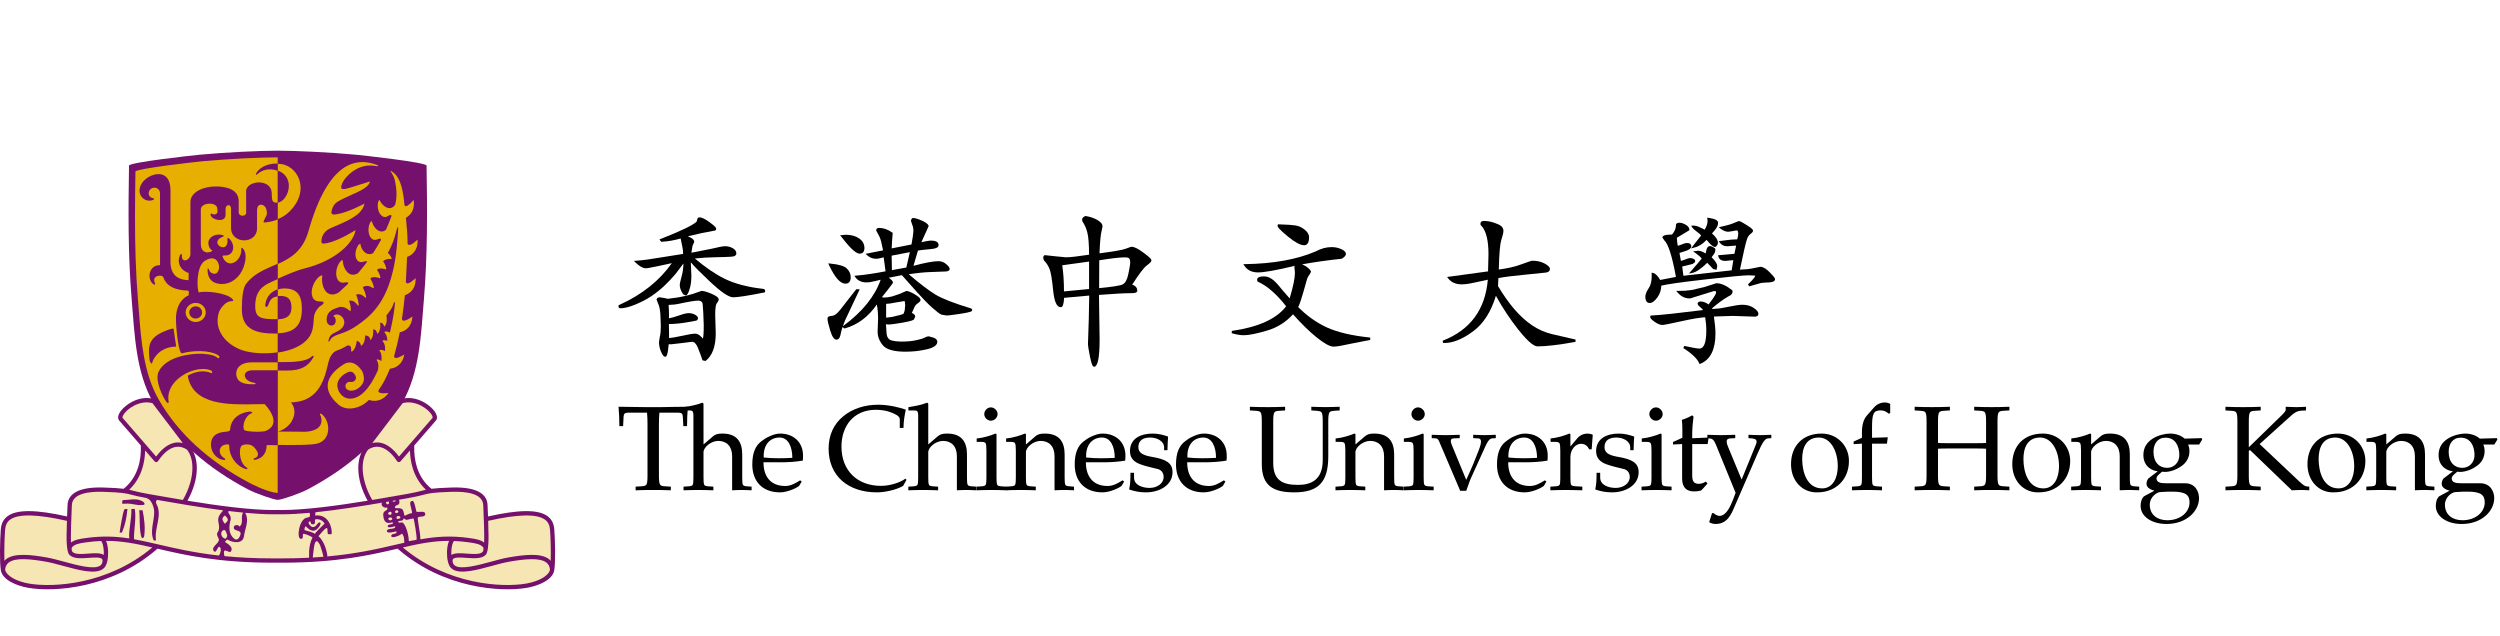 <?xml version="1.0" encoding="utf-8"?>
<!-- Generator: Adobe Illustrator 15.1.0, SVG Export Plug-In . SVG Version: 6.00 Build 0)  -->
<!DOCTYPE svg PUBLIC "-//W3C//DTD SVG 1.1//EN" "http://www.w3.org/Graphics/SVG/1.1/DTD/svg11.dtd">
<svg version="1.1" id="Layer_1" xmlns="http://www.w3.org/2000/svg" xmlns:xlink="http://www.w3.org/1999/xlink" x="0px" y="0px"
	 width="694.667px" height="176.667px" viewBox="0 0 694.667 176.667" enable-background="new 0 0 694.667 176.667"
	 xml:space="preserve">
<g>
	<g>
		<g>
			<path d="M212.507,80.508c-0.14-0.187-0.384-0.276-0.739-0.276c-4.095-0.476-7.605-1.406-10.398-2.762
				c-2.615-1.28-5.412-3.213-8.295-5.642c1.705-0.189,3.691-0.32,6.044-0.361c3.724-0.059,4.482-0.163,4.728-0.231
				c0.633-0.183,0.764-0.535,0.764-0.797c0-0.611-0.355-1.115-1.049-1.497c-0.62-0.349-1.324-0.526-2.092-0.526
				c-0.586,0-1.83,0.232-3.8,0.715c0,0-4.2,0.827-5.554,1.095c0.098-0.614,0.322-2.003,0.322-2.003
				c-0.004,0.025,0.187-0.33,0.187-0.33h-0.001l0.279-0.691c0-0.571-0.59-1.071-1.777-1.543c2.786-0.684,5.266-1.217,7.272-1.545
				c0.572,0.003,0.602-0.415,0.602-0.498c0-0.275-0.146-0.67-1.876-1.897c-1.225-0.887-2.116-1.313-2.719-1.313
				c-0.093,0-0.381,0-0.546,0.213c-0.029,0.049-0.235,0.75-0.309,0.996c-1.073,0.993-4.395,2.589-9.916,4.756l-0.402,0.158
				l0.498,0.657l0.174-0.011c1.666-0.086,3.424-0.392,5.227-0.907l-0.005,0.012c0.007,0.067,0.446,2.137,0.446,2.137
				c0.16,0.708,0.242,1.41,0.242,2.094c0,0.014-0.002,0.027-0.002,0.043c-0.512,0.08-5.939,0.945-5.939,0.945
				c-2.801,0.495-5.16,0.811-7.01,0.943l-0.734,0.054l0.53,0.51c1.084,1.038,2.007,1.541,2.824,1.541
				c0.213,0,0.747-0.052,2.929-0.512c0,0,2.802-0.599,4.27-0.912c-3.425,4.854-8.307,8.778-14.616,11.608l-0.193,0.083v0.434
				c0,0.07,0.028,0.416,0.55,0.416c1.03,0,2.359-0.335,4.058-1.015c1.655-0.679,3.137-1.452,4.416-2.298
				c1.277-0.848,2.498-1.814,3.631-2.871c1.139-1.068,2.207-2.194,3.175-3.354c0,0,1.408-1.862,2.209-2.919
				c-0.056,1.286-0.199,2.473-0.487,3.481c-0.37,1.322-0.54,2.125-0.54,2.529c0,0.739,0.299,1.568,0.891,2.47l0.029,0.049
				l0.127,0.077l0.105,0.076c0.02,0.017,0.452,0.189,0.452,0.189c0.426,0,0.74-0.491,1.126-1.755
				c0.332-1.031,0.497-2.287,0.497-3.726c0,0-0.105-2.436-0.163-3.729c0.906,1.088,2.575,2.785,5.157,5.224
				c3.223,3.037,5.381,4.515,6.608,4.515c1.288,0,4.109-0.436,8.623-1.331l0.196-0.039l0.056-0.192
				c0.023-0.074,0.028-0.139,0.028-0.201C212.617,80.692,212.563,80.581,212.507,80.508z M197.7,81.628
				c-1.253-0.538-2.169-0.799-2.791-0.799c-0.11,0.021-2.31,0.811-2.31,0.811c-1.724,0.514-3.328,0.881-4.757,1.085l-2.306,0.302
				l-0.787-0.185l-1.351-0.229c-0.853,0-0.943,0.489-0.943,0.699c0.025,0.125,0.64,1.601,0.64,1.601
				c0.17,0.484,0.307,1.228,0.392,2.192l0.132,3.426c0,1.325-0.085,2.301-0.253,2.903l-0.252,1.585c0,0.936,0.185,1.838,0.552,2.685
				c0.461,1.029,0.787,1.43,1.158,1.43c0.394-0.001,0.696-0.329,0.997-3.514c0.263,0.026,0.567,0.058,0.567,0.058l3.136-0.356
				l2.695-0.35c0.378,0,0.674,0.119,0.907,0.365c0.283,0.28,0.534,0.677,0.749,1.179l0.739,1.909l0.596,1.709l0.174,0.025
				l0.661,0.145l0.123-0.102c1.8-1.462,2.713-4.008,2.713-7.557l-0.152-5.186c0-2.25,0.261-2.932,0.418-3.137
				c0.487-0.639,0.552-0.902,0.552-1.074C199.706,82.712,199.085,82.215,197.7,81.628z M195.329,94.075
				c-0.243-0.243-0.509-0.511-0.509-0.511c-0.536-0.567-1.085-0.851-1.627-0.851c-0.673,0-1.912,0.202-3.789,0.623
				c-1.595,0.345-2.717,0.535-3.481,0.612c-0.007-0.58-0.047-3.378-0.055-3.909c1.453-0.01,3.062-0.15,4.803-0.438
				c2.945-0.484,3.003-0.557,3.108-0.692c-0.026,0.027,0.18-0.425,0.18-0.425c0-0.41-0.295-0.768-0.882-1.06
				c-0.514-0.272-1.067-0.408-1.644-0.408c-0.642,0-1.464,0.184-2.446,0.546l-1.894,0.602c-0.003,0.001-0.739,0.172-1.222,0.28
				c0.014-0.313,0.027-0.624,0.027-0.968c0-0.822-0.046-1.759-0.113-2.749c0.971-0.024,1.948-0.109,2.899-0.325
				c2.673-0.579,4.487-0.873,5.388-0.873c0.332,0,0.6,0.092,0.823,0.277c0.215,0.173,0.326,0.376,0.347,0.635l0.176,2.422
				l0.133,3.538C195.553,92.641,195.435,93.615,195.329,94.075z"/>
			<path d="M269.71,85.665c-4.546-1.375-7.815-2.646-9.732-3.78c-1.789-1.067-4.314-2.998-7.464-5.674
				c2.133-0.333,4.25-0.576,6.271-0.626l4.105-0.155c0.822-0.079,0.989-0.425,0.989-0.699c0-0.365-0.299-0.78-0.977-1.351
				c-0.611-0.532-1.327-0.805-2.125-0.805c-1.472,0-3.833,0.446-6.96,1.295c0.247-0.839,1.153-3.911,1.251-4.243
				c0.309-0.043,1.289-0.188,1.289-0.188c0.005,0,2.376-0.239,2.376-0.239c0.887-0.076,2.063-0.271,2.063-1.095
				c0-0.573-0.358-1.25-2.066-1.25c-0.532,0-1.478,0.165-2.712,0.445c0.423-0.934,2.038-4.503,2.038-4.503l-0.051-0.107
				c-0.169-0.466-0.784-0.916-1.938-1.422c-1.081-0.479-1.864-0.701-2.385-0.688l-0.112,0.004l-0.09,0.07
				c-0.295,0.248-0.358,0.53-0.358,0.718l0.358,1.101c0.218,0.446,0.324,1.035,0.324,1.761c0,0.446-0.186,1.725-0.53,3.702
				c-0.372,0.077-4.831,0.954-5.509,1.087c0.025-0.514,0.089-1.811,0.089-1.811l0.193-2.527l-0.154-0.083
				c-1.198-0.843-2.399-1.27-3.578-1.27c-0.794,0-0.857,0.485-0.857,0.636c0,0.113,0,0.126,0.682,1.35
				c0.405,0.71,0.693,1.582,0.864,2.58c0,0,0.244,1.084,0.373,1.669c-0.56,0.11-4.876,0.968-4.876,0.968l0.496,0.438
				c0.702,0.622,1.525,0.937,2.437,0.937c0.463,0,1.183-0.149,2.106-0.403c0.076,0.57,0.457,3.385,0.523,3.88
				c-2.871,0.563-5.597,0.971-8.092,1.196l-0.576,0.052l0.34,0.467c0.664,0.907,1.672,1.367,2.993,1.367
				c0.747,0,1.593-0.129,2.512-0.384c0,0,0.849-0.207,1.465-0.353c-1.619,4.605-5.069,8.916-10.352,12.801l-0.159,0.117
				c0.174-0.496,0.37-1.021,0.607-1.6c0.003,0,4.084-8.677,4.084-8.677l-0.958-0.005l-2.833,3.61
				c-1.243,1.676-2.129,2.747-2.636,3.181c-0.465,0.39-0.944,0.603-1.408,0.626c-0.744,0.041-1.125,0.277-1.125,0.698
				c0,0.611,0.242,1.696,0.743,3.312c0.546,1.786,1.097,2.584,1.784,2.584c0.87,0,1.089-1.264,1.159-1.679
				c0.096-0.515,0.266-1.126,0.499-1.819l0.548,0.403l0.153-0.044c3.592-1.033,6.542-3.291,8.824-6.634
				c0.216,1.13,0.35,2.415,0.35,3.923l-0.131,3.641c0,1.347,0.492,2.617,1.464,3.788c1.016,1.189,3.084,1.767,6.325,1.767
				c2.021,0,3.98-0.219,5.821-0.648c2.007-0.466,2.981-1.161,2.981-2.122c0-0.467-0.336-0.84-0.994-1.115l-1.355-0.378
				c-0.373,0.002-0.809,0.145-1.307,0.415c-0.403,0.217-1.196,0.452-2.352,0.691c-1.155,0.229-2.421,0.347-3.759,0.347
				c-1.436,0-2.522-0.142-3.23-0.415c-0.628-0.262-0.987-0.836-1.091-1.759c0,0-0.136-1.865-0.192-2.628
				c0.367,0.027,0.856,0.062,0.856,0.062c0.436,0,1.606-0.158,3.574-0.486c3.029-0.527,3.25-0.804,3.374-0.952l0.332-0.758
				c0-0.554-0.532-0.86-0.938-1.023c0.208-0.454,0.756-1.657,0.756-1.657c0.177-0.397,0.465-0.728,0.85-0.989
				c0.587-0.409,0.81-0.674,0.81-0.953c-0.005-0.473-0.522-0.964-1.667-1.605c-1.067-0.615-1.784-0.899-2.251-0.899
				c-0.131,0.026-1.96,0.841-1.96,0.841l-2.059,0.688c-0.77,0.195-1.505,0.295-2.188,0.295c0,0-0.312-0.049-0.611-0.097
				c0.457-0.574,1.487-1.862,1.487-1.862c1.583-2.022,1.583-2.098,1.583-2.246c0-0.272-0.246-0.629-1.153-1.301
				c0.993-0.195,3.356-0.662,3.636-0.718c0.235,0.263,4.387,4.922,4.387,4.922c1.556,1.737,2.897,3.096,4.1,4.163
				c1.242,1.093,2.06,1.708,2.491,1.884c0.014,0.006,1.466,0.246,1.466,0.246c0.459,0,1.683-0.153,3.748-0.466
				c3.183-0.481,3.334-0.71,3.334-1.072C270.127,85.983,270.057,85.782,269.71,85.665z M234.743,91.059
				c0.103-0.074,0.186-0.154,0.28-0.234c0.027-0.007,0.053-0.018,0.082-0.024l0.008,0.007L234.743,91.059z M246.228,84.428
				c0.596-0.003,1.431-0.12,2.538-0.354l2.486-0.411c0.103,0,0.136,0.019,0.163,0.136c0.005,0.024,0.103,0.99,0.103,0.99
				l-0.126,1.459l-0.29,0.873c-0.023,0.034-0.178,0.205-1.185,0.453l-2.003,0.483c0,0-1.107,0.138-1.688,0.211v-3.84H246.228z
				 M247.831,75.065c-0.015-0.607-0.07-3.583-0.076-4.028c0.448-0.086,4.28-0.823,5.063-0.973c-0.173,0.758-0.9,3.927-0.979,4.271
				C251.485,74.399,248.435,74.954,247.831,75.065z M238.902,70.479c0.485,0,1.296-0.202,1.296-1.56c0-1.105-0.506-2.013-1.505-2.69
				c-0.957-0.664-2.218-1.003-3.75-1.003l-1.512,0.158l0.396,0.454C236.992,70.001,238.241,70.479,238.902,70.479z M234.921,78.82
				c0.545,0,1.469-0.228,1.469-1.757c0-0.943-0.367-1.768-1.092-2.46c-0.702-0.688-2.207-1.137-4.595-1.365l-0.574-0.055l0.246,0.52
				C232.003,77.145,233.49,78.82,234.921,78.82z"/>
			<path d="M317.687,70.175c-1.462-1.081-2.523-1.604-3.229-1.604c-0.128,0-0.367,0.041-1.679,0.55
				c-0.843,0.33-3.304,0.756-7.264,1.27c0.117-3.175,0.331-5.364,0.632-6.447l0.206-1.032c0-0.648-0.477-1.238-1.461-1.805
				c-0.893-0.511-1.965-0.874-3.19-1.074l-0.086-0.015l-0.081,0.031c-0.702,0.269-0.851,0.712-0.851,1.035l0.053,0.4
				c0.632,0.891,1.078,1.897,1.39,3.113c0.32,1.193,0.48,3.281,0.489,6.174c-3.085,0.477-5.276,0.723-6.469,0.723l-2.871-0.281
				l-3.003-0.323l-0.06,0.063c-0.156,0.091-0.335,0.29-0.335,0.692l0.168,0.673c0.65,0.648,1.144,1.383,1.532,2.275
				c0.396,0.907,0.74,2.887,1.033,5.887c0.323,3.327,1.001,4.874,2.149,4.874c0.552,0,0.804-0.74,0.923-2.599
				c0.483-0.045,6.343-0.571,6.976-0.629c-0.013,0.654-0.125,6.547-0.125,6.547l-0.22,6.843c0,0.546,0.172,1.683,0.531,3.482
				c0.491,2.458,0.798,2.907,1.226,2.907h0.128l0.203-0.153c0.489-0.445,1.144-1.709,1.144-7.481c0,0-0.151-10.781-0.176-12.326
				c4.13-0.32,7.156-0.485,8.961-0.485c0.547,0,1.686,0,1.686-0.679c0-0.604-0.301-1.334-1.423-1.693
				c1.894-2.921,3.241-4.714,3.979-5.263c1.138-0.836,1.367-1.183,1.367-1.473C319.937,72.08,319.762,71.688,317.687,70.175z
				 M314.042,72.925c0,0.545-0.177,1.64-0.521,3.253c-0.315,1.521-0.837,2.472-1.544,2.836c-0.722,0.36-2.955,0.712-6.566,1.05
				c0.002-0.648,0.037-7.229,0.04-7.74c3.349-0.535,5.747-0.813,7.091-0.813c0.854,0,1.126,0.192,1.212,0.31
				C313.95,72.056,314.042,72.42,314.042,72.925z M302.617,72.684v7.625c-0.511,0.05-6.373,0.607-6.97,0.665
				c-0.013-2.82-0.178-5.256-0.485-7.262C295.707,73.638,301.978,72.772,302.617,72.684z"/>
			<path d="M357.936,65.783c1.97,1.591,3.426,2.363,4.454,2.363c0.622,0,1.362-0.388,1.362-2.242c0-0.744-0.428-1.461-1.27-2.125
				c-0.808-0.638-1.683-1.022-2.601-1.147c-0.863-0.133-2.323-0.229-4.456-0.287l-0.34-0.012l-0.085,0.382
				C355,63.034,355.227,63.566,357.936,65.783z M380.732,93.793c-5.027-0.507-9.094-1.46-12.087-2.831
				c-2.909-1.357-5.565-3.259-7.913-5.632c0.449-0.993,0.926-2.369,1.425-4.176l1.05-3.678c0.17-0.477,0.368-0.827,0.578-1.041
				l0.493-0.87c0-0.348-0.32-0.74-1.114-1.358c-0.436-0.344-0.901-0.533-1.354-0.759c3.467-0.622,7.148-1.147,11-1.543
				c0.836-0.496,1.174-0.923,1.174-1.355c-0.003-0.517-0.447-0.958-1.36-1.358c-0.82-0.353-1.7-0.533-2.62-0.533
				c-1.471,0-2.958,0.408-4.423,1.206c-5.184,2.22-11.753,3.41-19.503,3.526l-0.605,0.007l0.339,0.503
				c0.808,1.193,2.067,1.793,3.748,1.793c1.779,0,5.248-0.625,10.254-1.837c-0.035,0.112-0.15,0.174-0.15,0.302
				c0.003,0.032,0.156,1.596,0.156,1.596c-0.004,1.534-0.507,3.966-1.473,7.155c-0.545-0.626-2.218-2.55-2.218-2.55
				c-1.193-1.525-2.114-2.474-2.817-2.893c-0.686-0.438-1.384-0.664-2.061-0.664c-0.483,0-1.953,0-1.953,0.943l0.137,0.54
				l0.119-0.001c2.58,1.175,5.205,3.481,7.817,6.817c-2.648,3.486-7.697,5.796-15.079,6.844l-0.05,0.636
				c1.229,0.375,2.371,0.565,3.396,0.565c1.392,0,3.577-0.442,6.5-1.312c2.841-0.841,5.226-2.383,7.145-4.507
				c2.248,2.535,4.429,4.688,6.486,6.361c2.192,1.769,3.766,2.628,4.805,2.628c0.799,0,2.459-0.283,5.07-0.867l5.099-1.005
				L380.732,93.793z"/>
			<path d="M431.216,92.833c-1.917-0.462-3.763-1.274-5.481-2.419c-1.706-1.161-3.376-2.677-4.951-4.498
				c-1.55-1.806-3.075-3.975-4.537-6.434c0.01-0.174,0.091-1.799,0.109-2.208c1.731-0.331,4.177-0.65,7.378-0.943l5.847-0.596
				c0.956-0.154,1.096-0.67,1.096-0.965c-0.002-0.523-0.484-1.021-1.517-1.562c-0.937-0.506-2.078-0.765-3.392-0.765
				c-0.112,0-0.301,0.002-3.17,1.054c-1.729,0.64-3.804,1.097-6.125,1.394c0.091-4.196,0.318-6.956,0.677-8.142
				c0.414-1.328,0.607-2.15,0.607-2.583c-0.002-0.605-0.266-1.101-0.761-1.436c-0.418-0.311-1.101-0.616-2.019-0.902
				c-0.908-0.286-1.821-0.432-2.72-0.432c-0.562,0-0.899,0.304-0.899,0.812c0,0.25,0.142,0.485,0.434,0.717
				c1.188,1.401,1.811,4.016,1.811,7.732c0,0-0.108,4.258-0.123,4.751c-0.511,0.07-11.377,1.555-11.377,1.555l0.347,0.452
				c0.835,1.065,2.095,1.603,3.734,1.603c0.961,0,2.35-0.211,4.124-0.626c0,0,2.176-0.47,3.11-0.67
				c-0.696,8.289-4.901,13.998-12.546,16.947l0.1,0.633c2.503,0.123,5.319-0.973,8.38-3.254c2.897-2.16,4.999-5.5,6.309-9.859
				c1.819,3.286,3.883,6.434,6.178,9.337c3.363,4.233,4.709,4.721,5.432,4.721c2.42,0,5.952-0.423,10.513-1.256l0.01-0.641
				L431.216,92.833z"/>
			<path d="M471.602,64.453c0.525,0.375,0.868,0.694,1.088,0.976c-0.283,0.363-2.821,3.597-2.821,3.597l0.923-0.231
				c1.296-0.321,2.427-1.072,3.416-2.145c0.228,0.262,0.693,0.8,0.693,0.8c0.526,0.634,1.023,1.013,1.53,1.166l0.155,0.046
				l0.132-0.095c0.425-0.313,0.637-0.691,0.637-1.123c0-0.761-0.582-1.62-1.65-2.584c0.236-0.27,0.793-0.917,0.793-0.917
				c0.598-0.679,0.899-1.365,0.899-2.043c0-0.666-0.799-1.082-2.587-1.361l-0.438-0.067l0.064,0.438
				c0.026,0.166,0.036,0.332,0.036,0.498c0,0.771-0.292,1.583-0.804,2.411c-0.351-0.176-1.135-0.563-1.135-0.563
				c-0.782-0.403-1.473-0.594-2.062-0.563l-0.562,0.032l0.306,0.472C470.444,63.541,470.896,63.951,471.602,64.453z M469.285,76.01
				l0.923-0.166c1.113-0.225,2.498-1.184,4.179-2.82c0.331,0.348,1.66,1.737,1.66,1.737l0.934,0.206l0.043-0.274l0.133-0.713
				c0-0.691-0.55-1.524-1.556-2.501c0.168-0.228,0.493-0.665,0.493-0.665c0.363-0.455,0.547-0.925,0.547-1.384
				c0-0.076-0.007-0.149-0.017-0.225l-0.021-0.14l-0.114-0.082c-0.562-0.412-1.004-0.611-1.354-0.611
				c-0.356,0-0.823,0.215-1.004,1.236c-0.076,0.468-0.153,0.68-0.215,0.806c-0.761-0.474-1.45-0.744-2.064-0.744l-1.418,0.182
				l0.726,0.478c0.822,0.587,1.364,1.08,1.695,1.5c-0.29,0.356-1.281,1.553-1.281,1.553L469.285,76.01z M491.745,75.667
				c-0.997-1.03-1.851-1.53-2.613-1.53l-2.015,0.406c-0.947,0.221-2.195,0.341-3.648,0.384c0.159-0.721,1.167-5.411,1.167-5.411
				c0.552-2.447,0.86-3.315,1.021-3.611c0.234-0.418,0.507-0.736,0.803-0.943c0.457-0.335,0.644-0.587,0.644-0.843
				s-0.137-0.574-1.805-1.6c-1.573-0.999-1.904-1.083-2.085-1.083c-0.098,0.003-0.198,0.003-1.535,0.578
				c-0.806,0.338-1.956,0.667-3.413,0.973l-0.698,0.144l0.562,0.438c0.715,0.551,1.425,0.834,2.113,0.834l1.2-0.187l1.042-0.187
				c0.17,0,0.515,0,0.515,0.907c0,0.479-0.125,1.019-0.294,1.58c-1.151-0.003-2.696,0.14-4.6,0.427l-0.537,0.077l0.324,0.44
				c0.471,0.643,1.183,0.968,2.108,0.968l2.204-0.177c0,0,0.103,0.017,0.201,0.025c-0.104,0.495-0.395,1.882-0.469,2.25
				c-0.432,0.037-4.565,0.411-4.565,0.411l0.116,0.385c0.162,0.537,0.621,1.176,1.898,1.176l1.43-0.132
				c0.009-0.001,0.471-0.051,0.822-0.091c-0.101,0.599-0.402,2.469-0.464,2.836c-0.464,0.054-12.812,1.452-13.412,1.518
				c-0.062-0.461-0.282-2.147-0.339-2.579c0.418-0.097,1.339-0.31,1.339-0.31l1.565-0.399l0.177-0.131l0.171-0.109
				c0.23-0.139,0.356-0.338,0.356-0.565c0-0.087-0.022-0.177-0.059-0.269l-0.03-0.077l-0.067-0.052
				c-0.351-0.281-0.755-0.424-1.195-0.424c-0.376,0-0.892,0.146-1.581,0.446c-0.523,0.211-0.817,0.286-1.037,0.327
				c-0.076-0.436-0.327-1.804-0.396-2.204c0.385-0.122,1.532-0.484,1.532-0.484c0.748-0.238,1.743-0.638,1.743-1.349
				c0-0.276-0.11-0.92-1.139-0.92c-0.459,0-1.014,0.156-1.699,0.471c0,0-0.555,0.192-0.904,0.313
				c-0.064-0.392-0.155-0.94-0.155-0.94s-0.088-0.974-0.117-1.296c0.307-0.184,3.507-2.114,3.507-2.114l-0.018-0.206
				c-0.045-0.526-0.406-0.979-1.078-1.339c-0.594-0.349-1.179-0.525-1.719-0.525c-0.827,0.006-0.918,0.448-0.918,0.637
				c0,0.931-0.384,1.819-1.104,2.647c-1.894,0.018-2.66,0.253-2.66,0.849l0.504,0.75c1.115,1.006,2.207,4.452,3.243,10.17
				c-0.543,0.109-4.003,0.776-4.375,0.848c-0.655-1.126-1.3-1.798-1.969-1.941l-0.414-0.089l0.02,0.422
				c0.069,1.64-0.193,2.922-0.781,3.813c-0.663,1.019-0.981,1.819-0.981,2.449c0,1.525,0.77,1.756,1.229,1.756
				c0.662,0,1.357-0.52,2.137-1.587c0.688-0.943,1.027-2.043,1.076-3.243c1.506-0.388,5.531-0.959,12.075-1.707
				c6.785-0.776,10.873-1.166,12.157-1.166l1.567,0.067c0.016,0,0.299,0.063,0.299,0.063c-0.018,0.094-0.16,0.662-2.002,2.387
				l0.314,0.552l3.341-0.948c0.005,0,1.455-0.12,1.455-0.12c1.113,0,2.393-0.103,2.393-0.92
				C493.223,77.369,493.11,77.056,491.745,75.667z M487.243,85.525c-0.844-0.562-1.879-0.846-3.086-0.846
				c-0.847,0-2.102,0.183-3.827,0.558c-1.654,0.36-2.867,0.543-3.612,0.543c-0.027,0-0.775,0.068-0.775,0.068
				c-0.104-0.002-0.184-0.053-0.255-0.15c1.441-1.27,2.959-2.399,4.522-3.311c0.961-0.39,1.21-0.912,1.21-1.345
				c0-0.08-0.005-0.163-0.022-0.237l-0.025-0.115l-0.089-0.075c-1.594-1.275-3.062-1.921-4.365-1.921
				c-0.101,0.014-3.354,1.071-3.354,1.071l-3.451,0.806c-1.172,0.187-2.391,0.274-3.619,0.258l-0.74-0.007l0.485,0.552
				c0.949,1.069,2.092,1.587,3.406,1.54c0.08-0.014,6.267-1.942,6.531-2.023c0.084,0,0.541,0,0.541,0
				c0.092,0,0.117,0.281,0.117,0.442c0,0.188-0.247,0.924-2.088,3.264c-0.697-0.513-1.432-0.82-2.206-0.82
				c-0.753,0-0.838,0.431-0.838,0.614c0,0.215,0.141,0.445,0.906,1.107c0.317,0.272,0.501,0.479,0.619,0.649
				c-6.737,0.851-11.58,1.369-14.332,1.524l-0.309,0.021l-0.045,0.373c0,0.26,0.152,0.605,1.258,1.392
				c0.82,0.56,1.514,0.833,2.128,0.833c0.287,0,1.152-0.111,5.331-1.045c2.897-0.647,5.059-1,6.544-1.101
				c0.2,1.163,0.322,2.385,0.322,3.688c0,3.33-0.645,5.02-1.919,5.02c-0.563,0-1.981-0.25-4.219-0.739l-0.245,0.592
				c2.337,1.501,3.814,2.904,4.389,4.174l0.131,0.291l0.294-0.128c2.731-1.161,4.113-3.98,4.113-8.375
				c0-1.249-0.155-2.854-0.437-4.721c0.612-0.024,5.177-0.17,5.177-0.17l6.175,0.204c0.918,0,1.017-0.555,1.017-0.791
				C488.602,86.666,488.159,86.124,487.243,85.525z"/>
		</g>
		<g>
			<g>
				<path d="M179.923,132.123c0,1.266-0.068,2.135-0.3,2.5c-0.202,0.332-0.604,0.469-1.404,0.501l-1.604,0.102v1.012
					c1.737-0.067,3.308-0.092,4.941-0.092c1.539,0,3.108,0.024,4.846,0.092v-1.012l-1.604-0.102
					c-0.805-0.032-1.205-0.169-1.403-0.501c-0.231-0.365-0.301-1.234-0.301-2.5V118c0-1.268,0.032-2.338,0.134-3.34h5.176
					c1,0,1.269,0.302,1.336,1.104l0.135,2.636h1.033c0-1.803,0.069-3.638,0.236-5.376c-1.206,0-2.408,0.033-3.61,0.033
					c-1.199,0.031-2.404,0.066-3.605,0.066h-4.842c-2.407,0-4.813-0.1-7.217-0.1c0.169,1.738,0.232,3.573,0.232,5.376h1.04
					l0.131-2.636c0.067-0.802,0.335-1.104,1.337-1.104h5.176c0.102,1.001,0.135,2.07,0.135,3.34V132.123L179.923,132.123z"/>
			</g>
			<g>
				<path d="M192.676,132.721c0,0.9-0.033,1.568-0.168,1.938c-0.131,0.297-0.498,0.433-1.069,0.467l-1.504,0.102v1.011
					c1.174-0.028,2.51-0.092,4.147-0.092c1.634,0,2.973,0.063,4.143,0.092v-1.011l-1.506-0.102c-0.567-0.032-0.932-0.17-1.065-0.467
					c-0.135-0.369-0.171-1.037-0.171-1.938v-7.072c0-1.365,2.073-3.137,4.109-3.137c2.271,0,3.843,1.467,3.843,4.237v9.487
					c0.768-0.028,1.736-0.092,2.67-0.092c0.939,0,1.905,0.063,2.74,0.092v-1.012l-1.367-0.102c-0.569-0.032-0.936-0.169-1.072-0.467
					c-0.131-0.368-0.165-1.036-0.165-1.938v-6.439c0-3.635-1.604-5.805-5.513-5.805c-1.336,0-1.968,0.199-2.704,0.836l-2.472,2.136
					h-0.07V112.16l-0.3-0.271c-1.667,0.668-3.437,0.968-5.21,1.236v0.937h1.87c0.737,0,0.835,0.599,0.835,1.367V132.721z"/>
			</g>
			<g>
				<path d="M216.618,121.575c2.407,0,3.543,2.541,3.543,5.646c-2.406,0.133-5.213,0.202-7.948-0.098
					C212.043,123.481,214.048,121.575,216.618,121.575z M216.787,120.476c-1.138,0-2.103,0.367-3.274,0.902
					c-0.738,0.333-1.437,0.834-2.071,1.333c-1.533,1.204-2.404,3.143-2.404,6.38c0,4.511,2.672,7.719,7.715,7.719
					c2.272,0,5.111-1.471,5.348-1.87l0.664-1.136l-0.434-0.333c-1.267,0.767-2.534,1.57-4.141,1.57
					c-4.109,0-6.044-2.675-6.044-6.583h4.873c2.007,0,4.045-0.131,6.049-0.467c0.066-0.465,0.066-0.938,0.066-1.405
					C223.133,122.813,220.425,120.476,216.787,120.476z"/>
			</g>
			<g>
				<path d="M251.885,133.336L251.584,133c-1.536,1.139-4.373,2.004-6.78,2.004c-6.613,0-10.99-4.271-10.99-10.887
					c0-5.681,3.308-10.253,9.588-10.253c1.236,0,2.674,0.198,3.743,0.566c1.533,0.567,2.875,1.134,2.875,2.069v2.405h1.033
					c0-1.735,0.3-3.507,0.635-5.078c-1.604-0.565-4.608-1.367-7.719-1.367c-3.74,0-7.146,1.136-9.65,3.203
					c-2.573,2.107-4.077,5.146-4.077,8.989c0,7.582,5.411,12.159,13.43,12.159c2.036,0,5.341-0.638,7.28-1.808L251.885,133.336z"/>
			</g>
			<g>
				<path d="M255.126,132.721c0,0.9-0.031,1.568-0.164,1.938c-0.137,0.297-0.505,0.433-1.068,0.467l-1.506,0.102v1.011
					c1.171-0.028,2.506-0.092,4.144-0.092s2.972,0.063,4.141,0.092v-1.011l-1.503-0.102c-0.568-0.032-0.937-0.17-1.07-0.467
					c-0.131-0.369-0.166-1.037-0.166-1.938v-7.072c0-1.365,2.068-3.137,4.107-3.137c2.272,0,3.843,1.467,3.843,4.237v9.487
					c0.768-0.028,1.738-0.092,2.676-0.092c0.933,0,1.9,0.063,2.734,0.092v-1.012l-1.369-0.102c-0.567-0.032-0.935-0.169-1.068-0.467
					c-0.132-0.368-0.166-1.036-0.166-1.938v-6.439c0-3.635-1.604-5.805-5.515-5.805c-1.335,0-1.968,0.199-2.704,0.836l-2.474,2.136
					h-0.065V112.16l-0.3-0.271c-1.672,0.668-3.442,0.968-5.211,1.236v0.937h1.868c0.735,0,0.836,0.599,0.836,1.367L255.126,132.721
					L255.126,132.721z"/>
			</g>
			<g>
				<path d="M276.897,120.609l-0.301-0.133c-1.235,0.533-3.241,1.167-5.211,1.368v0.938h1.237c0.701,0,1.036,0.1,1.236,0.367
					c0.165,0.265,0.233,0.999,0.233,2.065v7.507c0,0.9-0.031,1.568-0.168,1.937c-0.131,0.298-0.503,0.434-1.066,0.468l-1.539,0.102
					v1.011c1.203-0.028,2.539-0.092,4.177-0.092c1.634,0,2.971,0.063,4.173,0.092v-1.011l-1.535-0.102
					c-0.569-0.032-0.938-0.17-1.07-0.468c-0.133-0.368-0.167-1.036-0.167-1.937L276.897,120.609L276.897,120.609z M275.327,113.195
					c-0.968,0-1.837,0.898-1.837,1.869c0,0.967,0.869,1.837,1.837,1.837c0.97,0,1.87-0.87,1.87-1.837
					C277.197,114.093,276.297,113.195,275.327,113.195z"/>
			</g>
			<g>
				<path d="M285.072,125.649c0-1.365,2.07-3.137,4.106-3.137c2.273,0,3.843,1.467,3.843,4.237v9.487
					c0.768-0.028,1.735-0.092,2.671-0.092c0.938,0,1.908,0.063,2.741,0.092v-1.012l-1.369-0.102
					c-0.569-0.032-0.938-0.169-1.068-0.467c-0.134-0.368-0.168-1.036-0.168-1.938v-6.439c0-3.635-1.604-5.805-5.513-5.805
					c-1.335,0-1.97,0.199-2.704,0.836l-2.474,2.136h-0.065v-2.838l-0.304-0.133c-1.233,0.533-3.234,1.167-5.206,1.368v0.938h1.235
					c0.698,0,1.033,0.1,1.234,0.367c0.17,0.265,0.233,0.999,0.233,2.065v7.507c0,0.9-0.034,1.568-0.169,1.938
					c-0.131,0.297-0.499,0.433-1.066,0.467l-1.503,0.102v1.011c1.169-0.028,2.504-0.092,4.142-0.092
					c1.635,0,2.972,0.063,4.144,0.092v-1.011l-1.505-0.102c-0.569-0.032-0.935-0.17-1.065-0.467
					c-0.139-0.369-0.171-1.037-0.171-1.938L285.072,125.649L285.072,125.649z"/>
			</g>
			<g>
				<path d="M306.207,121.575c2.407,0,3.544,2.541,3.544,5.646c-2.405,0.133-5.213,0.202-7.952-0.098
					C301.632,123.481,303.639,121.575,306.207,121.575z M306.377,120.476c-1.139,0-2.104,0.367-3.271,0.902
					c-0.736,0.333-1.438,0.834-2.074,1.333c-1.534,1.204-2.405,3.143-2.405,6.38c0,4.511,2.674,7.719,7.718,7.719
					c2.271,0,5.109-1.471,5.346-1.87l0.665-1.136l-0.432-0.333c-1.272,0.767-2.538,1.57-4.146,1.57
					c-4.109,0-6.045-2.675-6.045-6.583h4.875c2.005,0,4.042-0.131,6.048-0.467c0.064-0.465,0.064-0.938,0.064-1.405
					C312.72,122.813,310.016,120.476,306.377,120.476z"/>
			</g>
			<g>
				<path d="M314.117,131.365c0,1.57-0.032,3.172-0.368,4.643c1.635,0.566,3.072,0.802,4.675,0.802c3.708,0,7.383-1.938,7.383-5.612
					c0-2.606-1.87-3.608-5.848-4.274c-2.538-0.435-3.642-1.204-3.642-2.639c0-1.136,0.438-2.709,3.275-2.709
					c1.907,0,3.878,1.006,3.878,2.741v0.77h0.931c0.035-1.336,0.069-2.573,0.17-3.774c-1.299-0.469-2.736-0.836-4.309-0.836
					c-3.141,0-6.28,1.268-6.28,4.877c0,2.038,1.235,3.038,2.838,3.639c1.604,0.603,3.442,0.971,4.907,1.34
					c1.038,0.266,1.606,1.137,1.606,2.204c0,1.803-1.805,3.039-3.906,3.039c-1.94,0-4.309-0.771-4.309-2.841v-1.368H314.117z"/>
			</g>
			<g>
				<path d="M334.354,121.575c2.407,0,3.538,2.541,3.538,5.646c-2.4,0.133-5.207,0.202-7.945-0.098
					C329.778,123.481,331.783,121.575,334.354,121.575z M334.521,120.476c-1.138,0-2.104,0.367-3.272,0.902
					c-0.738,0.333-1.438,0.834-2.069,1.333c-1.541,1.204-2.409,3.143-2.409,6.38c0,4.511,2.675,7.719,7.719,7.719
					c2.272,0,5.111-1.471,5.346-1.87l0.664-1.136l-0.432-0.333c-1.271,0.767-2.538,1.57-4.146,1.57
					c-4.105,0-6.043-2.675-6.043-6.583h4.874c2.009,0,4.043-0.131,6.049-0.467c0.066-0.465,0.066-0.938,0.066-1.405
					C340.867,122.813,338.161,120.476,334.521,120.476z"/>
			</g>
			<g>
				<path d="M350.613,128.997c0,6.108,3.341,7.813,9.02,7.813c6.746,0,9.453-2.873,9.453-10.017v-9.644
					c0-1.27,0.064-2.14,0.301-2.507c0.198-0.331,0.598-0.432,1.401-0.498l1.47-0.104v-1.016c-1.47,0.036-2.673,0.101-4.007,0.101
					c-1.203,0-2.539-0.064-3.878-0.101v1.016l1.473,0.104c0.802,0.067,1.2,0.168,1.402,0.498c0.233,0.367,0.298,1.237,0.298,2.507
					v10.679c0,5.54-3.268,6.909-6.879,6.909c-4.407,0-6.878-1.367-6.878-6.107v-11.479c0-1.27,0.064-2.14,0.299-2.507
					c0.199-0.331,0.599-0.466,1.402-0.498l1.604-0.103v-1.017c-1.737,0.072-3.305,0.101-4.842,0.101
					c-1.639,0-3.206-0.028-4.944-0.101v1.017l1.602,0.103c0.804,0.032,1.205,0.168,1.406,0.498c0.233,0.367,0.298,1.237,0.298,2.507
					V128.997L350.613,128.997z"/>
			</g>
			<g>
				<path d="M376.633,125.649c0-1.365,2.07-3.137,4.107-3.137c2.272,0,3.842,1.467,3.842,4.237v9.487
					c0.77-0.028,1.737-0.092,2.673-0.092c0.935,0,1.902,0.063,2.739,0.092v-1.012l-1.37-0.102c-0.568-0.032-0.935-0.169-1.068-0.467
					c-0.132-0.368-0.167-1.036-0.167-1.938v-6.439c0-3.635-1.606-5.805-5.513-5.805c-1.337,0-1.971,0.199-2.704,0.836l-2.475,2.136
					h-0.064v-2.838l-0.301-0.133c-1.236,0.533-3.242,1.167-5.212,1.368v0.938h1.235c0.703,0,1.035,0.1,1.234,0.367
					c0.169,0.265,0.236,0.999,0.236,2.065v7.507c0,0.9-0.033,1.568-0.167,1.938c-0.134,0.297-0.502,0.433-1.066,0.467l-1.506,0.102
					v1.011c1.169-0.028,2.503-0.092,4.145-0.092c1.633,0,2.97,0.063,4.139,0.092v-1.011l-1.504-0.102
					c-0.568-0.032-0.933-0.17-1.063-0.467c-0.137-0.369-0.17-1.037-0.17-1.938V125.649L376.633,125.649z"/>
			</g>
			<g>
				<path d="M395.596,120.609l-0.299-0.133c-1.233,0.533-3.242,1.167-5.212,1.368v0.938h1.238c0.698,0,1.033,0.1,1.233,0.367
					c0.168,0.265,0.234,0.999,0.234,2.065v7.507c0,0.9-0.031,1.568-0.167,1.937c-0.132,0.298-0.5,0.434-1.071,0.468l-1.532,0.102
					v1.011c1.199-0.028,2.535-0.092,4.175-0.092c1.637,0,2.971,0.063,4.172,0.092v-1.011l-1.537-0.102
					c-0.566-0.032-0.934-0.17-1.066-0.468c-0.133-0.368-0.171-1.036-0.171-1.937v-12.112H395.596z M394.027,113.195
					c-0.969,0-1.839,0.898-1.839,1.869c0,0.967,0.87,1.837,1.839,1.837c0.971,0,1.872-0.87,1.872-1.837
					C395.899,114.093,394.998,113.195,394.027,113.195z"/>
			</g>
			<g>
				<path d="M412.725,124.051c0.469-1.004,1.032-2.172,1.866-2.24l1.041-0.067v-0.935c-1.041,0.033-2.107,0.1-3.145,0.1
					c-1.035,0-2.104-0.066-3.136-0.1v0.935l1.367,0.067c1.002,0.033,1.068,1.002,0.167,3.31l-1.401,3.539
					c-0.635,1.569-1.373,3.139-2.069,4.677l-3.974-9.618c-0.568-1.403-0.335-1.873,0.533-1.907l1.636-0.067v-0.935
					c-1.301,0.033-2.57,0.1-3.873,0.1c-1.306,0-2.608-0.066-3.909-0.1v0.935l1.137,0.067c0.634,0.033,0.835,0.635,1.035,1.102
					l5.744,13.463h1.671c0.469-1.137,0.803-2.406,1.367-3.643L412.725,124.051z"/>
			</g>
			<g>
				<path d="M423.545,121.575c2.407,0,3.543,2.541,3.543,5.646c-2.405,0.133-5.212,0.202-7.949-0.098
					C418.969,123.481,420.975,121.575,423.545,121.575z M423.714,120.476c-1.138,0-2.104,0.367-3.272,0.902
					c-0.736,0.333-1.439,0.834-2.072,1.333c-1.537,1.204-2.405,3.143-2.405,6.38c0,4.511,2.67,7.719,7.717,7.719
					c2.271,0,5.109-1.471,5.344-1.87l0.666-1.136l-0.433-0.333c-1.269,0.767-2.536,1.57-4.141,1.57
					c-4.111,0-6.046-2.675-6.046-6.583h4.875c2.006,0,4.043-0.131,6.047-0.467c0.066-0.465,0.066-0.938,0.066-1.405
					C430.06,122.813,427.355,120.476,423.714,120.476z"/>
			</g>
			<g>
				<path d="M433.557,132.721c0,0.9-0.031,1.568-0.167,1.938c-0.134,0.297-0.5,0.433-1.069,0.467l-1.532,0.102v1.011
					c1.198-0.028,2.537-0.092,4.172-0.092c1.638,0,2.972,0.063,4.71,0.092v-1.011l-1.738-0.102c-0.768-0.032-1.268-0.17-1.401-0.467
					c-0.131-0.369-0.168-1.037-0.168-1.938v-5.736c0-2.135,1.47-3.672,2.937-3.672c1.207,0,1.906,0.733,2.273,1.537h0.7l0.302-4.041
					c-0.268-0.165-0.971-0.333-1.537-0.333c-0.868,0-2.004,0.4-2.805,1.368l-1.805,2.136h-0.068v-3.371l-0.299-0.133
					c-1.238,0.533-3.238,1.167-5.211,1.368v0.938h1.233c0.7,0,1.038,0.1,1.239,0.367c0.167,0.265,0.23,0.999,0.23,2.065v7.507
					H433.557z"/>
			</g>
			<g>
				<path d="M443.636,131.365c0,1.57-0.033,3.172-0.368,4.643c1.638,0.566,3.074,0.802,4.677,0.802c3.708,0,7.38-1.938,7.38-5.612
					c0-2.606-1.866-3.608-5.843-4.274c-2.537-0.435-3.641-1.204-3.641-2.639c0-1.136,0.434-2.709,3.273-2.709
					c1.906,0,3.875,1.006,3.875,2.741v0.77h0.936c0.032-1.336,0.064-2.573,0.168-3.774c-1.304-0.469-2.737-0.836-4.311-0.836
					c-3.14,0-6.278,1.268-6.278,4.877c0,2.038,1.236,3.038,2.838,3.639c1.604,0.603,3.44,0.971,4.91,1.34
					c1.035,0.266,1.604,1.137,1.604,2.204c0,1.803-1.805,3.039-3.907,3.039c-1.939,0-4.31-0.771-4.31-2.841v-1.368H443.636z"/>
			</g>
			<g>
				<path d="M461.702,120.609l-0.297-0.133c-1.236,0.533-3.241,1.167-5.214,1.368v0.938h1.236c0.702,0,1.037,0.1,1.235,0.367
					c0.168,0.265,0.236,0.999,0.236,2.065v7.507c0,0.9-0.035,1.568-0.169,1.937c-0.134,0.298-0.5,0.434-1.071,0.468l-1.532,0.102
					v1.011c1.198-0.028,2.535-0.092,4.172-0.092c1.64,0,2.974,0.063,4.175,0.092v-1.011l-1.535-0.102
					c-0.568-0.032-0.935-0.17-1.068-0.468c-0.133-0.368-0.17-1.036-0.17-1.937v-12.112H461.702z M460.134,113.195
					c-0.969,0-1.839,0.898-1.839,1.869c0,0.967,0.87,1.837,1.839,1.837c0.968,0,1.871-0.87,1.871-1.837
					C462.005,114.093,461.102,113.195,460.134,113.195z"/>
			</g>
			<g>
				<path d="M467.406,123.381V133c0,2.709,1.503,3.542,3.272,3.542c0.7,0,1.869-0.065,2.173-0.4l1.602-1.77l-0.433-0.567
					c-0.47,0.266-1.1,0.635-1.972,0.635c-1.403,0-1.836-0.77-1.836-2.306v-8.751h4.274l0.301-1.807l-4.575,0.202v-1.268
					c0-1.402,0.167-3.271,0.365-4.743l-0.399-0.368c-0.568,0.368-1.638,0.902-2.842,1.268c0.103,0.902,0.136,1.771,0.136,2.639
					v2.338l-2.604,1.17v0.7L467.406,123.381z"/>
			</g>
			<g>
				<path d="M483.935,133.267l-3.839-9.286c-0.703-1.803-0.134-2.137,0.803-2.17l1.267-0.067v-0.935
					c-1.302,0.033-2.574,0.1-3.873,0.1c-1.305,0-2.572-0.066-3.878-0.1v0.935l0.6,0.067c0.738,0.068,1.204,0.368,1.738,1.637
					l5.513,13.494l-0.77,2.038c-0.635,1.536-1.706,4.242-3.64,4.376c-0.469,0.031-1.302-0.364-1.705-0.77h-0.433l-0.801,2.509
					c0.368,0.232,1.103,0.5,1.671,0.5c2.805,0,4.007-1.673,5.078-4.111l6.778-15.63c1.272-2.941,2.005-3.976,2.809-4.044
					l0.937-0.067v-0.936c-1.073,0.034-2.105,0.101-3.18,0.101c-1.063,0-2.1-0.066-3.171-0.101v0.936l0.87,0.067
					c1.2,0.104,1.703,0.472,1.2,1.703L483.935,133.267z"/>
			</g>
			<g>
				<path d="M505.011,136.81c5.111,0,8.75-3.605,8.75-8.72c0-4.274-3.304-7.614-7.581-7.614c-5.376,0-8.516,3.505-8.516,8.516
					C497.664,133.601,500.804,136.942,505.011,136.81z M505.412,121.575c3.206,0,5.245,3.681,5.245,7.987
					c0,3.104-1.305,6.146-4.344,6.146c-4.274,0-5.544-4.643-5.544-8.153C500.77,124.451,501.869,121.575,505.412,121.575z"/>
			</g>
			<g>
				<path d="M525.222,112.189c-0.469-0.198-1.003-0.365-1.505-0.365c-0.937,0-2.14,0.398-3.005,1.403l-1.939,2.202
					c-0.966,1.101-1.403,2.607-1.403,4.814v1.399l-2.304,1.04v0.732l2.304-0.134v9.44c0,0.9-0.032,1.568-0.167,1.938
					c-0.131,0.297-0.497,0.434-1.068,0.467l-1.535,0.102v1.013c1.201-0.03,2.536-0.094,4.174-0.094c1.636,0,2.975,0.063,4.174,0.094
					v-1.013l-1.534-0.102c-0.57-0.032-0.937-0.17-1.069-0.467c-0.134-0.369-0.168-1.037-0.168-1.938v-9.44h4.142l0.235-1.768
					l-4.377,0.13v-2.838c0-3.808,0.369-4.775,2.438-4.775c0.838,0,1.605,0.366,2.204,0.934l0.404-0.198V112.189L525.222,112.189z"/>
			</g>
			<g>
				<path d="M555.04,117.144c0-1.264,0.066-2.134,0.299-2.501c0.201-0.331,0.603-0.466,1.402-0.498l1.605-0.104v-1.016
					c-1.738,0.071-3.307,0.101-4.847,0.101c-1.635,0-3.205-0.029-4.941-0.101v1.016l1.604,0.104
					c0.801,0.032,1.202,0.168,1.403,0.498c0.23,0.367,0.299,1.237,0.299,2.501v5.935c-0.401,0.036-1.303,0.07-2.772,0.07h-7.819
					c-1.466,0-2.369-0.033-2.769-0.07v-5.935c0-1.264,0.064-2.134,0.299-2.501c0.201-0.331,0.602-0.466,1.402-0.498l1.605-0.104
					v-1.016c-1.739,0.071-3.307,0.101-4.846,0.101c-1.637,0-3.206-0.029-4.941-0.101v1.016l1.604,0.104
					c0.804,0.032,1.203,0.168,1.403,0.498c0.23,0.367,0.298,1.237,0.298,2.501v14.979c0,1.266-0.067,2.135-0.298,2.5
					c-0.2,0.332-0.6,0.469-1.403,0.501l-1.604,0.102v1.012c1.735-0.067,3.305-0.092,4.941-0.092c1.539,0,3.106,0.024,4.846,0.092
					v-1.012l-1.605-0.102c-0.801-0.032-1.201-0.169-1.402-0.501c-0.234-0.365-0.299-1.234-0.299-2.5v-7.438
					c0.399-0.032,1.302-0.068,2.769-0.068h7.819c1.469,0,2.371,0.035,2.772,0.068v7.438c0,1.266-0.068,2.135-0.299,2.5
					c-0.201,0.332-0.603,0.469-1.403,0.501l-1.604,0.102v1.012c1.736-0.067,3.307-0.092,4.941-0.092c1.54,0,3.108,0.024,4.847,0.092
					v-1.012l-1.605-0.102c-0.8-0.032-1.201-0.169-1.402-0.501c-0.232-0.365-0.299-1.234-0.299-2.5V117.144z"/>
			</g>
			<g>
				<path d="M566.491,136.81c5.108,0,8.749-3.605,8.749-8.72c0-4.274-3.307-7.614-7.581-7.614c-5.379,0-8.515,3.505-8.515,8.516
					C559.145,133.601,562.281,136.942,566.491,136.81z M566.891,121.575c3.208,0,5.245,3.681,5.245,7.987
					c0,3.104-1.302,6.146-4.342,6.146c-4.276,0-5.549-4.643-5.549-8.153C562.245,124.451,563.35,121.575,566.891,121.575z"/>
			</g>
			<g>
				<path d="M581.053,125.649c0-1.365,2.067-3.137,4.109-3.137c2.271,0,3.84,1.467,3.84,4.237v9.487
					c0.77-0.028,1.737-0.092,2.673-0.092s1.903,0.063,2.737,0.092v-1.012l-1.368-0.102c-0.568-0.032-0.935-0.169-1.07-0.467
					c-0.131-0.368-0.168-1.036-0.168-1.938v-6.439c0-3.635-1.603-5.805-5.508-5.805c-1.337,0-1.973,0.199-2.706,0.836l-2.474,2.136
					h-0.066v-2.838l-0.302-0.133c-1.235,0.533-3.24,1.167-5.209,1.368v0.938h1.233c0.703,0,1.035,0.1,1.236,0.367
					c0.168,0.265,0.236,0.999,0.236,2.065v7.507c0,0.9-0.036,1.568-0.167,1.938c-0.137,0.297-0.505,0.433-1.068,0.467l-1.507,0.102
					v1.011c1.169-0.028,2.506-0.092,4.146-0.092c1.633,0,2.975,0.063,4.141,0.092v-1.011l-1.506-0.102
					c-0.566-0.032-0.935-0.17-1.068-0.467c-0.133-0.369-0.165-1.037-0.165-1.938V125.649L581.053,125.649z"/>
			</g>
			<g>
				<path d="M611.074,123.513l0.835-1.364l-0.137-0.405l-4.74,0.135c-1.067-0.97-2.606-1.403-4.07-1.403
					c-1.274,0-3.312,0.434-4.849,1.438c-1.502,0.967-2.539,2.402-2.539,4.541c0,3.474,2.874,4.442,3.942,4.474v0.067l-2.572,1.972
					c-0.296,0.399-0.499,0.901-0.499,1.403c0,0.967,0.736,1.572,2.204,1.972l-2.907,1.566c-0.7,0.636-0.935,1.706-0.935,2.674
					c0,2.974,3.143,5.013,7.182,5.013c5.646,0,9.051-3.642,9.051-7.186c0-1.667-0.935-4.138-3.942-4.138h-5.341
					c-1.004,0-2.539-0.068-2.539-1.337c0-0.737,1.069-1.405,1.535-1.869c0.234,0.029,0.472,0.063,0.703,0.063
					c1.534,0,3.208-0.565,4.674-1.604c1.336-0.902,2.242-2.338,2.242-4.141c0-0.637-0.104-1.27-0.372-1.872H611.074z
					 M605.562,126.456c0,2.035-1.432,3.542-3.406,3.542c-2.135,0-3.772-1.505-3.772-4.444c0-2.202,1.099-3.941,3.337-3.941
					C604.493,121.612,605.562,124.013,605.562,126.456z M602.222,144.558c-2.67,0-4.871-1.433-4.871-4.309
					c0-2.105,1.866-3.405,2.802-3.507c1.505-0.134,2.676-0.134,3.543-0.134c3.771,0,4.705,1.037,4.705,3.007
					C608.399,142.287,605.896,144.558,602.222,144.558z"/>
			</g>
			<g>
				<path d="M624.868,125.284l0.333-0.232l11.623,11.189c1.035-0.03,1.839-0.094,2.638-0.094c0.768,0,1.571,0.063,2.211,0.094
					v-1.013l-0.708-0.069c-0.601-0.065-1.233-0.599-2.068-1.369l-11.022-10.405l8.883-8.005c0.838-0.769,1.738-1.233,2.611-1.267
					l1.399-0.069v-1.017c-0.799,0.036-1.735,0.101-2.672,0.101c-0.968,0-1.907-0.064-2.974-0.101v0.916
					c0,0.235-0.469,0.802-0.971,1.302l-9.283,9.04v-7.14c0-1.264,0.067-2.134,0.299-2.501c0.203-0.331,0.605-0.466,1.401-0.498
					l1.605-0.103v-1.017c-1.738,0.072-3.304,0.101-4.841,0.101c-1.638,0-3.204-0.028-4.946-0.101v1.017l1.604,0.103
					c0.801,0.032,1.203,0.168,1.402,0.498c0.234,0.367,0.302,1.237,0.302,2.501v14.979c0,1.266-0.067,2.135-0.302,2.501
					c-0.198,0.331-0.6,0.469-1.402,0.501l-1.604,0.102v1.011c1.742-0.066,3.309-0.092,4.946-0.092c1.537,0,3.103,0.025,4.841,0.092
					v-1.011l-1.605-0.102c-0.795-0.032-1.198-0.17-1.401-0.501c-0.231-0.366-0.299-1.235-0.299-2.501V125.284L624.868,125.284z"/>
			</g>
			<g>
				<path d="M648.51,136.81c5.111,0,8.751-3.605,8.751-8.72c0-4.274-3.305-7.614-7.582-7.614c-5.375,0-8.513,3.505-8.513,8.516
					C641.166,133.601,644.305,136.942,648.51,136.81z M648.914,121.575c3.205,0,5.243,3.681,5.243,7.987
					c0,3.104-1.304,6.146-4.344,6.146c-4.276,0-5.545-4.643-5.545-8.153C644.269,124.451,645.371,121.575,648.914,121.575z"/>
			</g>
			<g>
				<path d="M663.073,125.649c0-1.365,2.07-3.137,4.107-3.137c2.272,0,3.842,1.467,3.842,4.237v9.487
					c0.768-0.028,1.735-0.092,2.677-0.092c0.932,0,1.902,0.063,2.738,0.092v-1.012l-1.372-0.102
					c-0.569-0.032-0.936-0.169-1.069-0.467c-0.132-0.368-0.165-1.036-0.165-1.938v-6.439c0-3.635-1.602-5.805-5.515-5.805
					c-1.334,0-1.97,0.199-2.704,0.836l-2.473,2.136h-0.066v-2.838l-0.304-0.133c-1.23,0.533-3.234,1.167-5.204,1.368v0.938h1.231
					c0.7,0,1.036,0.1,1.239,0.367c0.167,0.265,0.23,0.999,0.23,2.065v7.507c0,0.9-0.029,1.568-0.167,1.938
					c-0.134,0.297-0.502,0.433-1.068,0.467l-1.504,0.102v1.011c1.171-0.028,2.508-0.092,4.146-0.092
					c1.633,0,2.972,0.063,4.141,0.092v-1.011l-1.504-0.102c-0.567-0.032-0.936-0.17-1.066-0.467
					c-0.139-0.369-0.171-1.037-0.171-1.938L663.073,125.649L663.073,125.649z"/>
			</g>
			<g>
				<path d="M693.096,123.513l0.834-1.364l-0.133-0.405l-4.743,0.135c-1.066-0.97-2.605-1.403-4.071-1.403
					c-1.274,0-3.309,0.434-4.848,1.438c-1.5,0.967-2.537,2.402-2.537,4.541c0,3.474,2.871,4.442,3.94,4.474v0.067l-2.572,1.972
					c-0.299,0.399-0.5,0.901-0.5,1.403c0,0.967,0.737,1.572,2.204,1.972l-2.907,1.566c-0.699,0.636-0.935,1.706-0.935,2.674
					c0,2.974,3.139,5.013,7.184,5.013c5.642,0,9.052-3.642,9.052-7.186c0-1.667-0.938-4.138-3.945-4.138h-5.341
					c-1.002,0-2.537-0.068-2.537-1.337c0-0.737,1.068-1.405,1.535-1.869c0.232,0.029,0.466,0.063,0.701,0.063
					c1.536,0,3.208-0.565,4.674-1.604c1.339-0.902,2.24-2.338,2.24-4.141c0-0.637-0.101-1.27-0.368-1.872H693.096z M687.585,126.456
					c0,2.035-1.437,3.542-3.409,3.542c-2.137,0-3.772-1.505-3.772-4.444c0-2.202,1.1-3.941,3.342-3.941
					C686.514,121.612,687.585,124.013,687.585,126.456z M684.24,144.558c-2.668,0-4.873-1.433-4.873-4.309
					c0-2.105,1.87-3.405,2.807-3.507c1.504-0.134,2.673-0.134,3.538-0.134c3.777,0,4.713,1.037,4.713,3.007
					C690.423,142.287,687.92,144.558,684.24,144.558z"/>
			</g>
		</g>
	</g>
	<g>
		<g>
			<path fill="#75106D" d="M77.193,138.893c1.112,0,6.253-1.836,8.263-2.896c10.767-5.684,20.172-13.388,26.3-24.034
				c4.919-8.558,5.227-19.108,6.03-28.699c1.038-12.398,0.942-24.808,0.747-37.252c-0.012-0.894-17.807-2.854-19.634-3.023
				c-7.214-0.673-16.877-1.123-21.706-1.123s-14.492,0.449-21.708,1.123c-1.828,0.168-19.62,2.127-19.637,3.023
				c-0.196,12.444-0.292,24.854,0.746,37.252c0.81,9.59,1.114,20.141,6.034,28.699c6.127,10.646,15.533,18.351,26.298,24.034
				C70.936,137.057,76.08,138.893,77.193,138.893z"/>
		</g>
		<path fill="#E7B000" d="M101.491,93.239c0.041,0.002,0.081,0.011,0.12,0.017c-0.042-0.006-0.073-0.019-0.12-0.022V93.239z
			 M99.153,94.734c0.078,0.027,0.148,0.06,0.213,0.087c-0.065-0.033-0.131-0.069-0.211-0.102L99.153,94.734z M113.064,72.041
			c0,0,0.044-0.622,0.07-0.655c0.459-0.148,2.47-0.956,2.847-3.506c0.056-0.396,0.071-0.829,0.034-1.312l-0.109,0.103
			c-0.4,0.378-1.616,1.523-2.284,1.375c-0.169-0.037-0.294-0.154-0.374-0.358c0.003-2.54-0.198-4.564-0.461-7.18
			c0.726-0.397,2.245-1.524,2.239-3.931c-0.005-0.32-0.036-0.66-0.1-1.025l-0.124,0.138c-0.395,0.457-1.446,1.663-2.063,1.587
			c-0.148-0.02-0.263-0.105-0.344-0.275l-0.034-0.342c-0.504-5.396-1.612-8.061-3.824-9.198c0,0-0.137-0.05-0.137-0.067
			c0,0.041,0.115,0.209,0.224,0.372c0.323,0.479,0.86,1.277,1.067,2.22c0.355,1.608,0.481,2.901,0.481,3.959
			c0,1.224-0.168,2.136-0.356,2.865c-0.291,0.536-0.707,0.868-1.233,0.991c-1.218,0.292-2.609-1.057-3.069-2.154
			c-0.015-0.032-0.037-0.071-0.068-0.071c-0.098,0-0.266,0.293-0.355,0.499c-0.394,1.443,0.092,3.251,1.07,3.952
			c0.358,0.258,0.935,0.466,1.625-0.003c0.358-0.24,0.622-0.33,0.809-0.274c0.098,0.026,0.168,0.1,0.216,0.232
			c-0.462,1.291-0.986,2.585-1.567,3.865c-0.333,0.296-0.706,0.459-1.109,0.481c-1.371,0.085-2.519-1.604-2.787-2.8
			c-0.011-0.052-0.027-0.082-0.052-0.085c-0.102-0.023-0.339,0.256-0.472,0.454c-0.693,1.425-0.535,3.394,0.339,4.303
			c0.328,0.338,0.887,0.661,1.709,0.299c0.425-0.189,0.71-0.238,0.877-0.148c0.077,0.042,0.127,0.115,0.142,0.241
			c-0.67,1.256-1.412,2.511-2.216,3.74c-0.301,0.195-0.629,0.29-1.001,0.287c-1.455-0.007-2.416-1.681-2.523-2.838
			c-0.004-0.046-0.017-0.074-0.04-0.078c-0.102-0.032-0.391,0.233-0.565,0.433c-0.904,1.352-1.036,3.223-0.292,4.172
			c0.418,0.531,1.059,0.674,1.801,0.402c0.454-0.165,0.739-0.205,0.865-0.117c0.048,0.032,0.076,0.088,0.068,0.179
			c-0.779,1.052-1.609,2.095-2.483,3.104c-0.577,0.383-1.153,0.524-1.76,0.429c-1.543-0.236-2.495-2.442-2.495-3.914
			c0-0.068-0.017-0.11-0.047-0.124c-0.122-0.05-0.47,0.226-0.661,0.406c-1.158,1.468-1.48,3.776-0.699,5.044
			c0.292,0.471,0.857,0.991,1.899,0.778c0.55-0.113,0.868-0.098,0.972,0.044c0.061,0.088,0.043,0.211-0.057,0.376
			c0,0-2.516,2.333-2.522,2.337c-0.628,0.398-1.588,0.797-2.601,0.429c-1.69-0.604-2.292-3.316-1.976-4.992
			c0.015-0.082,0.002-0.133-0.033-0.155c-0.131-0.087-0.593,0.15-0.848,0.32c-1.636,1.419-2.491,3.985-1.875,5.598
			c0.23,0.604,0.761,1.318,1.996,1.302c0.681-0.01,1.049,0.086,1.123,0.291c0.062,0.172-0.089,0.401-0.465,0.703
			c-0.34,0.194-0.737,0.45-1.057,0.842c-0.745,0.913-1.087,1.654-1.177,2.562l-0.069,0.925c-0.05,0.722-0.101,1.464-0.255,2.181
			c-0.135,0.679-0.348,1.287-0.63,1.8c-1.573,2.862-5.249,4.356-9.109,4.918v-5.375c4.698-0.142,6.721-2.189,6.721-6.778
			c0-3.91-1.41-5.606-4.717-5.675c-0.659-0.015-1.35,0.093-2.004,0.316v-2.989c2.354-1.067,5.017-2.272,7.792-2.981
			c6.389-1.622,11.524-5.153,13.317-8.918c0.249-0.544,0.429-1.098,0.537-1.661c-0.342,0.221-4.611,2.928-7.796,3.61l-0.436,0.073
			c-0.43,0.08-0.878,0.167-1.107-0.025c-0.109-0.091-0.162-0.227-0.162-0.424c0-1.721,0.947-3.073,2.677-3.806l0.174-0.073
			c3.861-1.64,6.875-2.922,8.331-4.926c0.378-0.534,0.652-1.113,0.794-1.768c-0.325,0.173-4.805,2.539-7.692,2.945l-0.154,0.025
			c-0.348,0.062-0.929,0.163-1.203-0.131c-0.16-0.173-0.189-0.455-0.096-0.843c0.331-1.31,0.889-2.087,1.927-2.681
			c1.133-0.651,2.354-1.194,3.532-1.718c1.999-0.889,3.782-1.688,4.675-2.749c0.047-0.059,0.1-0.116,0.142-0.178
			c0.011-0.015,0.021-0.03,0.03-0.047c0.164-0.244,0.278-0.503,0.342-0.778l-4.2,1.321l-0.826,0.256
			c-1.201,0.38-2.447,0.77-2.844,0.376c-0.148-0.146-0.171-0.381-0.067-0.722c0.213-0.723,0.398-1.133,0.739-1.615
			c1.573-2.235,4.761-4.607,8.583-3.934c0.636,0.12,0.96,0.071,0.98,0c0.011-0.041-0.102-0.165-0.596-0.347
			c-2.886-1.048-5.574-0.95-7.995,0.286c-4.423,2.261-8.068,8.366-10.833,18.141c-1.583,5.584-5.023,7.6-8.567,9.192v-12.47
			c1.291-0.515,2.407-1.237,3.362-2.195c2.692-2.689,3.65-6.051,2.556-8.988c-0.885-2.373-2.984-4.019-5.349-4.188
			c-0.196-0.015-0.383-0.02-0.569-0.025v-1.794c-4.429,0-13.599,0.411-20.751,1.077c-2.57,0.242-18.761,2.099-18.775,2.876
			c-0.067,4.223-0.12,8.414-0.12,12.589c0,7.777,0.19,15.491,0.835,23.228l0.24,3.018c0.657,8.472,1.335,17.233,5.539,24.564
			c5.32,9.295,13.791,17.065,25.175,23.102c0.705,0.373,3.974,2.054,6.698,2.637c0.012,0.003,0.026,0.008,0.039,0.009
			c0.121,0.026,0.241,0.047,0.358,0.068c0.263,0.04,0.519,0.081,0.762,0.098v-13.353c3.792,0.055,9.683,0.1,11.25-0.444
			c1.509-0.521,2.478-1.676,2.732-3.253c0.291-1.827-0.445-3.868-1.753-4.861c-0.181-0.138-0.432-0.154-0.5-0.069
			c-0.054,0.062-0.021,0.13,0.067,0.29c0.14,0.252,0.376,0.678,0.376,1.535c0,0.79-0.278,1.448-0.818,1.954
			c-1.47,1.376-4.467,1.189-4.496,1.188l-3.463-0.037h-3.361c0.041-0.011,0.077-0.026,0.118-0.035l-0.124-0.001
			c1.951-0.449,3.328-1.862,3.913-2.937c1.495-2.714,0.24-4.508-0.154-5.025c-0.071-0.077-0.115-0.118-0.115-0.118
			c0.008,0,0.014,0,0.022,0c-0.014-0.023-0.022-0.032-0.022-0.032c0.231-0.007,0.457-0.013,0.676-0.025
			c-0.215,0.011-0.425,0.029-0.651,0.026c0,0,0.011,0.012,0.027,0.027c0.882-0.005,1.683-0.096,2.416-0.263
			c-0.536,0.115-1.125,0.176-1.738,0.205c7.188-0.411,8.708-6.899,9.537-10.435l0.14-0.584c0.254-1.053,0.92-2.898,2.505-3.391
			c1.01-0.318,1.677-0.702,2.164-0.984l0.583-0.31c0,0,0.199-0.077,0.213-0.081c0.907,0.026,0.885,0.791,0.87,1.3
			c-0.004,0.208-0.011,0.405,0.061,0.444c0.035,0.021,0.106,0,0.209-0.062c0.779-0.481,1.166-1.924,1.269-2.756
			c0.006-0.059,0.012-0.128,0.012-0.179c0.005,0.004,0.005,0.004,0.005,0.004l0.009-0.037c0.986,0.353,1.075,0.932,1.123,1.243
			c0.014,0.082,0.026,0.161,0.05,0.169c0.03,0.014,0.115-0.035,0.252-0.145c0.72-0.58,0.88-1.909,0.898-2.686v-0.029l0,0
			c0.002-0.011,0.002-0.025,0.002-0.025c1.209,0.076,1.331,0.762,1.385,1.09c0.013,0.068,0.028,0.163,0.048,0.169
			c0,0,0.05-0.002,0.2-0.159c0.627-0.663,0.627-2.075,0.604-2.687c-0.003-0.026-0.005-0.058-0.011-0.08l0.006,0.001v-0.025
			c0.781,0.059,0.96,0.645,1.066,0.997c0.036,0.124,0.073,0.242,0.115,0.25c0.02,0.003,0.071-0.013,0.181-0.155
			c0.717-0.921,0.678-2.297,0.569-2.815c-0.014-0.042-0.028-0.089-0.043-0.113l0.013,0.001c-0.002-0.012-0.006-0.031-0.006-0.031
			c0.8,0.04,0.98,0.559,1.086,0.869c0.033,0.104,0.067,0.198,0.103,0.203c0.026,0.003,0.082-0.025,0.209-0.188
			c0.571-0.728,0.526-2.136,0.372-2.883c1.058-1.249,1.716-2.315,1.905-3.086c0.142-0.584,0.231-0.662,0.302-0.655
			c0.121,0.013,0.157,0.339,0.167,0.538c-0.167,1.891-0.56,4.318-1.131,6.813c-0.006,0.016-0.008,0.031-0.011,0.043
			c-0.002,0.02-0.008,0.037-0.012,0.057c-0.077,0.349-0.153,0.696-0.237,1.054c0,0-0.011-0.008-0.014-0.014
			c-0.006,0.016-0.009,0.027-0.012,0.041c-0.353-0.333-1.256-0.441-1.458-0.237c-0.095,0.097,0.013,0.248,0.118,0.358
			c0.387,0.401,0.6,1.162,0.628,1.853c0.011,0.101,0.017,0.201,0.02,0.293l-0.017-0.008c-0.003,0.014,0,0.027,0,0.027
			c-0.432-0.218-1.141-0.266-1.283-0.074c-0.076,0.097,0.027,0.241,0.127,0.344c0.459,0.474,0.611,1.461,0.537,2.195
			c-0.009,0.124-0.017,0.241-0.036,0.344c-0.006-0.005-0.012-0.012-0.021-0.014c-0.002,0.012-0.002,0.025-0.006,0.039
			c-0.346-0.335-1.256-0.448-1.46-0.243c-0.098,0.098,0.008,0.251,0.117,0.361c0.398,0.419,0.496,1.53,0.418,2.274
			c-0.009,0.13-0.02,0.248-0.033,0.35c-0.006-0.006-0.011-0.01-0.017-0.016c-0.006,0.016-0.006,0.028-0.009,0.042
			c-0.406-0.368-1.096-0.571-1.253-0.433c-0.067,0.061-0.033,0.199,0.098,0.385c0.511,0.752,0.344,2.147,0.19,2.675
			c-2.31,5.127-4.879,7.754-7.64,7.81c-2.248,0.044-3.45-1.964-3.592-3.408c-0.201-2.086,1.786-3.474,2.993-3.964
			c0.868-0.362,1.416,0.135,1.608,0.363c0.706,0.85,0.617,1.435,0.418,1.774c-0.264,0.449-0.868,0.674-1.263,0.601
			c-0.664-0.122-1.196,0.132-1.421,0.673c-0.213,0.516-0.073,1.096,0.338,1.385c0.664,0.466,1.525,0.493,2.429,0.09
			c1.136-0.51,2.112-1.615,2.217-2.527c0.191-0.8-0.119-2.398-0.74-3.058c-1.41-1.921-3.188-2.488-4.75-1.518
			c-2.784,1.727-4.348,3.689-4.515,5.68c-0.148,1.819,0.837,3.681,2.933,5.521c2.492,2.188,6.526,0.843,8.329-1.089
			c0,0,0.216-0.155,0.249-0.158c0.468,0.175,2.678,0.843,4.653-1.091c0.243-0.243,0.485-0.527,0.717-0.858l-0.181,0.016
			c-0.587,0.064-2.157,0.226-2.534-0.282c-0.103-0.139-0.112-0.315-0.019-0.536c1.142-1.561,2.186-3.546,3.132-5.932
			c0.482-0.03,2.641-0.308,3.643-2.691c0.152-0.366,0.274-0.78,0.359-1.251l-0.168,0.091c-0.551,0.316-2.026,1.149-2.5,0.783
			c-0.157-0.123-0.19-0.361-0.095-0.713c0.554-1.917,1.054-4.045,1.52-6.357c0.675-0.106,2.718-0.655,3.347-3.303
			c0.07-0.321,0.126-0.67,0.151-1.056l-0.153,0.102c-0.513,0.347-1.871,1.265-2.475,1.009c-0.154-0.064-0.249-0.198-0.282-0.409
			c0.308-2.05,0.574-4.266,0.818-6.629c0.315-0.09,2.978-0.965,2.978-4.377c0-0.117-0.005-0.238-0.011-0.361
			c-0.042,0.036-0.089,0.079-0.089,0.079c-0.453,0.414-1.655,1.516-2.285,1.355c-0.154-0.039-0.263-0.151-0.328-0.344l0.272-5.483
			L113.064,72.041z M77.155,47.377c2.111,0.747,3.267,2.479,3.087,4.691c-0.174,2.128-1.556,4.037-3.087,4.27V47.377z
			 M77.155,82.276c0.249-0.026,0.521-0.043,0.826-0.041c2.08,0,3.004,0.978,3.004,3.171c0,1.577-0.474,3.184-3.83,3.337V82.276z
			 M87.06,99.317l-0.002,0.006c-1.348,2.246-3.045,3.639-7.348,3.639c0,0-1.103-0.001-2.557-0.003v-2.36h2.299
			c3.513,0,5.915-0.473,6.942-1.364c0.474-0.411,0.613-0.396,0.676-0.352C87.196,98.97,87.086,99.259,87.06,99.317z M110.548,65.066
			l-0.075,1.027c-0.959,14.765-5.541,20.094-9.901,23.363l-0.159,0.123c-1.375,1.024-2.931,2.19-5.783,3.138l-0.091,0.029
			c-0.536,0.173-2.174,0.697-2.611,1.443c-0.417,0.718-0.543,0.778-0.619,0.738c-0.178-0.097,0.165-1.08,0.288-1.309
			c0.316-0.604,0.859-0.939,1.887-1.417c1.958-0.915,2.214-2.083,2.188-2.697c-0.03-0.872-0.633-1.701-1.46-2.014
			c-0.634-0.242-1.25-0.114-1.638,0.334c0.171,0.075,0.625,0.272,0.697,1c0.101,1.103-0.48,1.569-1.007,1.63
			c-0.625,0.073-1.341-0.353-1.459-1.195c-0.227-1.562,0.6-2.569,1.124-2.915c0.638-0.427,1.042-0.564,1.51-0.725
			c0,0,0.815-0.306,0.824-0.307c1.301-0.226,2.206,0.484,2.687,0.867c0.179,0.141,0.335,0.263,0.398,0.241l0.067-0.072
			c0.181-0.385-0.078-1.904-0.4-2.716l0.026-0.076l0.047-0.007c1.192-0.165,1.805,0.638,2.169,1.118
			c0.124,0.163,0.24,0.315,0.296,0.294c0.027-0.011,0.05-0.043,0.071-0.093c0.156-0.461-0.265-2.124-0.636-2.913
			c-0.013-0.02-0.023-0.046-0.036-0.065l0.005-0.002c-0.005-0.012-0.009-0.026-0.015-0.034c1.212-0.36,1.961,0.316,2.364,0.677
			c0.15,0.135,0.28,0.25,0.333,0.224l0.055-0.09c0.119-0.44-0.428-2-0.881-2.767c0,0,0.227-0.25,0.24-0.258
			c1.168-0.454,1.917,0.01,2.366,0.288c0.171,0.104,0.305,0.187,0.369,0.155l0.059-0.102c0.102-0.438-0.47-1.857-0.929-2.529
			c0,0,0.224-0.282,0.24-0.294c0.937-0.314,1.657-0.078,2.09,0.06c0.183,0.061,0.326,0.105,0.382,0.076
			c0.027-0.018,0.047-0.052,0.056-0.11c0.059-0.414-0.492-1.69-0.913-2.154c0,0,0.195-0.278,0.216-0.288
			c0.864-0.304,1.536-0.085,1.934,0.051l0.343,0.071c0.034-0.021,0.055-0.078,0.055-0.17c0.004-0.505-0.534-1.755-0.857-2.063
			c0,0-0.008-0.003-0.015-0.01h0.004c0,0-0.021-0.021-0.025-0.025c0.841-0.702,1.633-0.655,2.058-0.632l0.32-0.021
			c0.018-0.019,0.027-0.046,0.023-0.092c-0.018-0.333-0.628-1.228-1.05-1.566c1.007-1.879,1.722-3.633,2.121-5.22
			c0.507-2.001,0.59-1.986,0.661-1.977C110.675,63.109,110.66,63.508,110.548,65.066z M98.992,81.885
			c0.059-0.018,0.115-0.027,0.171-0.042c-0.059,0.012-0.115,0.015-0.176,0.031L98.992,81.885z M106.483,72.603
			c0.115-0.096,0.23-0.173,0.341-0.239c-0.115,0.063-0.232,0.137-0.353,0.229C106.474,72.594,106.48,72.6,106.483,72.603z
			 M106.791,97.419c0.045,0.034,0.086,0.069,0.118,0.107l0.003-0.022C106.875,97.475,106.836,97.447,106.791,97.419z M101.29,56.521
			c0,0-0.115,0.062-0.3,0.157c0.146-0.068,0.244-0.115,0.292-0.132C101.285,56.539,101.287,56.531,101.29,56.521z M102.79,50.38
			l0.002-0.011c0,0-0.044,0.012-0.12,0.037C102.723,50.396,102.766,50.386,102.79,50.38z M98.816,63.858
			c0,0-0.122,0.078-0.317,0.199c0.154-0.089,0.258-0.148,0.308-0.173C98.81,63.877,98.812,63.867,98.816,63.858z M78.266,119.555
			c-0.338,0.142-0.691,0.265-1.077,0.337h0.126C77.65,119.806,77.966,119.689,78.266,119.555z M105.918,89.738
			c-0.092-0.034-0.188-0.063-0.305-0.079c0.002,0.005,0.005,0.019,0.008,0.023C105.732,89.691,105.827,89.711,105.918,89.738z
			 M105.794,100.175c0.048,0.039,0.089,0.077,0.128,0.121v-0.023C105.883,100.241,105.837,100.206,105.794,100.175z M107.442,94.628
			c0.048,0.024,0.096,0.052,0.135,0.077v-0.019C107.536,94.666,107.49,94.645,107.442,94.628z M108.184,92.301
			c0.044,0.033,0.083,0.064,0.115,0.102c0.002-0.007,0.002-0.011,0.006-0.018C108.269,92.355,108.229,92.33,108.184,92.301z
			 M103.723,91.534v0.011c0.05,0.006,0.097,0.015,0.142,0.025C103.818,91.555,103.776,91.542,103.723,91.534z"/>
		<path fill="#75106D" d="M75.864,55.988c-0.392-0.392-0.356-2.175-0.353-2.196c0-2.29-1.918-3.103-3.558-3.103
			c-1.753,0-3.567,0.923-3.567,2.469l0.015,5.838c0,0.308-0.106,0.559-0.301,0.728c-0.173,0.147-0.413,0.227-0.678,0.227
			c-0.54,0-1.097-0.333-1.097-0.893v-3.143c0-3.574-3.996-4.107-6.379-4.107c-3.411,0-7.038,1.525-7.038,4.351l0.002,1.568
			l-0.002,12.862c0.023,0.77-0.474,1.329-0.904,1.573c-0.375,0.212-0.761,0.233-1.033,0.062c-0.239-0.153-0.504-0.521-0.43-1.408
			c0.011-0.118-0.044-0.207-0.133-0.227c-0.122-0.029-0.311,0.064-0.451,0.416c-0.411,1.07-0.383,2.055,0.073,2.93
			c0.586,1.123,1.759,1.76,2.396,1.916L52.4,77.849c0,0-0.013,0-0.017,0c-2.268-0.041-5.009-0.916-5.009-5.044V52.916
			c0-3.038-1.255-4.062-2.312-4.388c-1.946-0.605-4.49,0.709-5.56,2.265c-1.123,1.635-0.792,3.116-0.112,3.955
			c0.773,0.949,2.063,1.266,3.214,0.786c0.025-0.008,0.23-0.149,0.217-0.286c-0.011-0.087-0.098-0.143-0.261-0.167
			c-0.781-0.122-1.246-0.646-1.246-1.404c0-0.831,0.729-1.531,1.592-1.531c0.855,0,1.553,0.687,1.553,1.531v2.915l0.015,17.097
			c-2.312-0.039-2.939,1.846-2.939,2.96c0,1.749,1.227,2.41,1.277,2.436c0.054,0.027,0.171,0.021,0.246-0.05
			c0.059-0.055,0.106-0.168,0-0.381c-0.288-0.579-0.303-1.084-0.034-1.455c0.351-0.49,1.099-0.667,1.657-0.591
			c0.352,0.053,0.593,0.194,0.666,0.391c0.851,2.407,3.059,3.63,6.752,3.739c0.081,0,0.217,0.082,0.35,0.212l-0.011,1.095
			c-1.132,0.485-3.654,2.142-3.545,6.891c0.082,3.627,0.795,8.684,1.484,9.192c0.059,0.045,0.119,0.06,0.179,0.044
			c3.073-0.853,7.637-0.91,9.946,0.465c0.322,0.188,0.492,0.416,0.472,0.628c-0.011,0.122-0.085,0.217-0.194,0.253
			c-0.113,0.044-0.233,0.01-0.334-0.09c-1.007-1.007-3.856-1.128-4.706-1.143c-3.193-0.058-9.743,0.926-11.677,5.021
			c-1.105,2.344,1.134,7.07,2.334,8.571c0.073,0.1,0.235,0.095,0.35,0.047c0.096-0.04,0.146-0.111,0.131-0.185
			c-0.467-2.347,0.461-4.656,2.612-6.506c2.619-2.253,6.442-3.28,8.894-2.393c0.327,0.121,0.543,0.322,0.577,0.545
			c0.018,0.106-0.012,0.202-0.078,0.254c-0.062,0.045-0.143,0.049-0.235,0.011c-3.19-1.379-6.454,0.718-6.488,0.736
			c1.385,8.287,11.474,8.082,18.842,7.932l2.521-0.034c0.004,0.019,2.819,2.798,2.435,5.141c-0.154,0.94-0.801,1.692-1.925,2.233
			c-1.128,0.546-5.622,0.267-6.087-0.109c-0.248-0.202-0.351-0.792-0.257-1.504c0.152-1.11,0.817-2.622,2.209-3.229
			c0.15-0.039,0.224-0.104,0.209-0.185c-0.033-0.174-0.505-0.299-0.822-0.264c-2.568,0.32-4.414,1.614-5.07,3.556
			c-0.142,0.431-0.207,0.638-0.216,1.095c-0.07,0.815-0.26,0.834-1.33,0.949l-0.579,0.066c-2.029,0.249-3.184,1.216-3.43,2.874
			c-0.189,1.311,0.216,2.634,1.114,3.634c0.75,0.833,1.712,1.287,2.65,1.25c0.054,0,0.143-0.054,0.162-0.141
			c0.023-0.078-0.002-0.2-0.239-0.338c-1.142-0.653-1.439-1.724-1.229-2.49c0.23-0.843,1.04-1.355,2.107-1.343
			c0.017,0,0.457-0.011,0.474,0.324l0.006,0.317l0.07,0.929c0.432,2.502,2.343,4.689,4.644,5.32c0.086,0.025,0.26-0.04,0.306-0.164
			c0.036-0.1-0.003-0.253-0.391-0.415c-1.218-0.901-1.662-2.693-1.669-4.068c-0.008-0.911,0.181-1.671,0.468-1.887
			c0.509-0.395,2.396-0.645,3.331,0.293c0.927,0.923,1.344,1.771,1.176,2.386c-0.11,0.406-0.482,0.701-1.073,0.856
			c-0.076,0.016-0.115,0.143-0.094,0.238c0.008,0.049,0.059,0.202,0.285,0.166c2.467-0.365,3.323-2.295,3.309-3.843
			c-0.007-0.014-0.028-0.095,0.023-0.16c0.046-0.063,0.154-0.101,0.307-0.101l1.814,0.024c0.305,0.003,0.64,0.011,0.985,0.014
			v-20.82l-6.922-0.014c-1.604,0-2.218,0.701-2.26,1.356c-0.054,0.863,0.857,1.9,2.643,2.123c0.111,0.013,0.392,0.183,0.385,0.291
			c0,0.026-0.034,0.112-0.417,0.122c-1.185,0.015-3.653,0.052-4.552-1.405c-0.548-0.89-0.586-2.038-0.089-2.922
			c0.635-1.139,2.069-1.763,4.037-1.763h7.174V97.9c-3.595,0.528-7.362,0.237-9.732-0.531c-4.462-1.456-8.186-5.533-6.663-10.515
			c0.213-0.688,0.693-1.405,1.478-2.191c0.974-0.969,1.949-0.995,2.271-1.003c0.134,0.019,0.221-0.004,0.257-0.073
			c0.082-0.155-0.195-0.454-0.207-0.469c-1.548-1.839-8-2.391-9.283-1.847c-0.033,0.016-0.073-0.043-0.095-0.083
			c-0.524-0.943-0.714-7.038,1.593-8.643c0.962-0.665,1.973-0.912,2.702-0.655c0.59,0.208,1.013,0.726,1.25,1.542
			c0.282,0.95,0,2.065-0.634,2.481c-0.466,0.309-1.06,0.203-1.67-0.302c-0.17-0.14-0.243-0.344-0.308-0.525l-0.081-0.201
			c-0.062-0.132-0.173-0.282-0.283-0.275c-0.035,0-0.083,0.021-0.109,0.104c-0.086,1.943,0.683,3.352,2.116,3.873
			c2.477,0.907,5.178-0.043,6.878-2.415c1.575-2.212,2.235-5.935,0.693-7.241c-0.109-0.089-0.19-0.117-0.251-0.078
			c-0.134,0.077-0.075,0.422-0.06,0.489c0.012,2.069-1.332,3.56-2.64,3.801c-1.122,0.207-2.068-0.482-2.595-1.891
			c0,0,0.044-0.304,0.386-0.273c1.137,0.1,1.957-0.313,2.374-1.197c0.515-1.105,0.086-2.647-1.005-3.585
			c-0.039-0.015-0.265-0.078-0.361,0c-0.023,0.02-0.047,0.053-0.039,0.11c0.16,1.354-0.198,2.217-0.979,2.373
			c-0.72,0.141-1.582-0.382-1.777-1.075c-0.205-0.742,0.396-1.427,1.652-1.88c0.068-0.026,0.086-0.067,0.095-0.095
			c0.025-0.105-0.083-0.229-0.095-0.243c-1.652-0.553-3.403,0.041-4.014,1.339c-0.403,0.861-0.029,2.391,0.912,2.829
			c0,0,0.037,0.055-0.027,0.146c-0.182,0.261-1.049,0.599-1.859,0.344c-0.585-0.185-1.282-0.736-1.282-2.32v-9.533
			c0-0.975,1.075-1.5,2.138-1.586c1.051-0.088,2.256,0.244,2.411,1.179c0.2,1.195,0.041,1.505-0.338,1.689
			c-0.734,0.344-1.372-0.219-1.372-0.219c-0.015,0.007-0.018,0.018-0.022,0.029l-0.01-0.006c-0.007,0.017-0.005,0.031-0.011,0.045
			c-0.118,0.232-0.101,0.465,0.023,0.692c0.265,0.502,0.966,0.914,1.786,1.057c0.809,0.14,1.419,0.044,1.81-0.285
			c0.303-0.256,0.465-0.655,0.465-1.155v-1.549c0-0.719,0.395-1.064,0.761-1.082c0.331-0.016,0.687,0.227,0.742,0.802l0.02,2.054
			l-0.02,3.385c0,2.438,1.901,3.55,3.666,3.55c1.774,0,3.569-1.138,3.569-3.31v-5.02c0-0.93,0.378-1.52,1.009-1.582
			c0.634-0.062,1.432,0.473,1.621,1.443c0.213,1.107,0.125,1.28-0.17,1.848l-0.168,0.33l-0.124,0.251
			c-0.285,0.582-0.414,0.844-0.322,0.979c0.073,0.103,0.264,0.102,0.635,0.058c1.209-0.146,2.299-0.423,3.29-0.818v-4.715
			c-0.022,0.003-0.041,0.009-0.064,0.013C76.696,56.334,76.24,56.363,75.864,55.988z M57.171,86.812
			c0,1.466-1.253,2.662-2.797,2.662c-1.54,0-2.793-1.195-2.793-2.662c0-1.459,1.253-2.649,2.793-2.649
			C55.917,84.164,57.171,85.353,57.171,86.812z M58.643,59.306v-0.002l0.01,0.011C58.651,59.314,58.643,59.311,58.643,59.306z
			 M52.588,86.812c0,0.94,0.802,1.706,1.786,1.706c0.988,0,1.791-0.765,1.791-1.706c0-0.933-0.804-1.693-1.791-1.693
			C53.39,85.12,52.588,85.88,52.588,86.812z M71.5,47.675c-0.278,0.361-0.504,0.775-0.389,0.885
			c0.062,0.055,0.179,0.006,0.364-0.151c1.556-1.337,3.392-1.685,5.461-1.037c0.092,0.028,0.168,0.069,0.257,0.102V45.44
			C73.576,45.353,71.934,47.108,71.5,47.675z M68.362,78.89c-0.77,1.021-1.159,3.417-1.159,7.122c0,5.868,4.532,6.678,9.425,6.678
			c0.196,0,0.378-0.012,0.565-0.019v-4.002c-0.181,0.008-0.367,0.015-0.565,0.015c-4.144,0-5.708-0.314-5.708-3.64
			c0-3.94,1.798-5.531,4.499-6.708l1.733-0.777c0,0,0.027-0.01,0.041-0.018v-4.265c-0.446,0.201-0.895,0.397-1.344,0.588
			C73.146,75.042,70.347,76.253,68.362,78.89z M48.848,96.335l0.045,0.001l0.067-0.044l-0.66-4.443
			c0.002-0.237,0.002-0.408-0.112-0.493c-0.122-0.089-0.353-0.067-0.804,0.073l0,0c-6.285,2.058-6.306,4.431-5.792,8.797
			c0.036,0.287,0.432,0.806,0.58,0.809l0.031,0.001l0.035-0.06c0.079-0.384,0.315-0.92,0.415-1.105
			C44.492,96.628,47.6,96.319,48.848,96.335z M48.885,96.299v0.005c-0.068-0.002-0.146-0.005-0.225-0.005
			C48.766,96.298,48.846,96.299,48.885,96.299z M73.72,84.646c-0.062,0.261,0.05,0.547,0.24,0.622
			c0.076,0.031,0.275,0.06,0.474-0.296l0.181-0.434c0.423-1.059,0.798-1.989,2.578-2.185v-1.978
			C75.482,80.936,73.983,82.317,73.72,84.646z"/>
		<g>
			<path fill="#F5E6B4" d="M153.359,147.121c-0.296-3.725-3.46-6.33-18.372-2.87c-0.065-1.704-0.131-3.218-0.163-3.951
				c-0.128-2.866-3.178-4.438-9.36-4.237c-3.048,0.099-4.668,0.217-5.814,0.38c-4.149-3.21-5.388-8.313-5.155-12.89l6-6.929
				c1.6-1.24-3.761-6.702-8.962-5.162l-10.201,13.436c0.163-0.134,0.322-0.248,0.482-0.361c-2.473,3.138-2.292,9.115,1.262,15.044
				c-8.4,1.389-17.96,2.735-24.754,2.735c-0.389,0-0.792-0.005-1.199-0.018c-0.406,0.013-0.809,0.018-1.198,0.018
				c-6.793,0-16.353-1.349-24.754-2.735c3.554-5.929,3.734-11.906,1.262-15.044c0.163,0.113,0.323,0.228,0.482,0.361l-10.199-13.435
				c-5.202-1.538-10.562,3.922-8.963,5.163l6.003,6.928c0.23,4.578-1.007,9.68-5.159,12.892c-1.143-0.165-2.767-0.282-5.812-0.382
				c-6.184-0.2-9.235,1.371-9.36,4.238c-0.034,0.733-0.101,2.247-0.164,3.95c-14.915-3.461-18.074-0.855-18.375,2.869
				c-0.24,3.049-0.35,9.004-0.002,11.203c0.348,2.198,3.634,3.825,7.165,4.428c8.163,1.401,23.67-0.396,35.586-10.947
				c7.511,1.749,16.662,3.952,32.29,3.952c0.409,0,0.798-0.009,1.198-0.011c0.403,0.002,0.79,0.011,1.198,0.011
				c15.632,0,24.779-2.204,32.29-3.952c11.919,10.551,27.427,12.349,35.59,10.947c3.53-0.603,6.815-2.229,7.163-4.428
				S153.604,150.17,153.359,147.121z"/>
			<path fill="#75106D" d="M34.446,141.77c-0.298,0.701-1.112,5.233-1.205,6.205c0.241,0,0.619,0.057,0.652-0.024
				c0.885-2.076,1.329-4.269,1.514-6.515C35.039,141.438,34.62,141.338,34.446,141.77z M38.664,141.791
				c0.252,1.02-0.048,6.139,0.731,7.615c0.183,0.312,0.619-0.069,0.666-0.345c0.341-2.472,0.048-4.788-0.433-7.246
				C39.617,141.745,39.017,141.791,38.664,141.791z M40.084,140.256c0.059-0.01,0.104-0.496-0.023-0.598
				c-1.717-1.478-3.807-0.715-5.74-0.704c-0.507,0.014-0.332,0.623-0.355,1.017c0.24,0,0.482,0.022,0.722,0
				C36.554,139.726,38.24,140.662,40.084,140.256z M154.02,147.073c-0.127-1.624-0.749-2.822-1.895-3.66
				c-2.589-1.881-7.861-1.852-16.518,0.096c-0.033-0.883-0.076-1.849-0.124-2.915l-0.012-0.318c-0.104-2.337-1.92-5.071-9.985-4.81
				c-2.829,0.09-4.452,0.201-5.604,0.35c-2.142-1.724-3.338-3.88-3.978-5.841c-0.654-2.002-0.874-4.143-0.795-6.186l5.854-6.752
				c0.305-0.265,0.781-0.92,0.142-2.163c-1.063-2.076-5.341-5.278-9.714-3.985c-0.121,0.036-0.23,0.111-0.308,0.212l-10.207,13.435
				c-0.115,0.149-0.136,0.337-0.092,0.51c-0.331,0.569-0.603,1.195-0.803,1.892c-0.288,1.009-0.426,2.08-0.426,3.196
				c0,2.847,0.918,5.971,2.601,8.998c-8.198,1.338-17.283,2.587-23.833,2.587c-0.389,0-0.797-0.012-1.2-0.02
				c-0.403,0.008-0.812,0.02-1.198,0.02c-6.55,0-15.636-1.25-23.836-2.587c1.681-3.027,2.603-6.149,2.603-8.998
				c0-1.116-0.14-2.188-0.428-3.196c-0.199-0.696-0.474-1.322-0.8-1.892c0.045-0.173,0.019-0.36-0.092-0.51L43.163,111.1
				c-0.079-0.101-0.184-0.176-0.309-0.212c-4.373-1.293-8.649,1.909-9.714,3.985c-0.638,1.243-0.16,1.898,0.143,2.163l5.852,6.752
				c0.079,2.043-0.136,4.184-0.793,6.186c-0.642,1.962-1.839,4.117-3.981,5.841c-1.149-0.148-2.771-0.26-5.602-0.35
				c-8.065-0.262-9.882,2.473-9.982,4.81l-0.017,0.318c-0.048,1.066-0.086,2.032-0.12,2.915c-8.657-1.947-13.929-1.977-16.516-0.096
				c-1.148,0.839-1.765,2.036-1.897,3.66c-0.237,3.002-0.362,9.056,0,11.345c0.434,2.744,4.397,4.366,7.659,4.927
				c6.967,1.191,23.052,0.324,35.883-10.89c0.045,0.013,0.084,0.021,0.129,0.031c7.401,1.724,16.609,3.868,32.025,3.868
				c0.407,0,0.799-0.009,1.198-0.012c0.403,0.003,0.791,0.012,1.2,0.012c15.413,0,24.626-2.145,32.024-3.868
				c0.044-0.011,0.087-0.021,0.131-0.031c12.83,11.214,28.914,12.081,35.881,10.89c3.265-0.561,7.225-2.183,7.659-4.927
				C154.383,156.13,154.261,150.075,154.02,147.073z M125.526,136.66c3.909-0.128,8.607,0.406,8.749,3.669l0.015,0.319
				c0.198,4.456,0.264,7.131,0.264,8.728c0,0.614-0.012,1.035-0.027,1.37c-1.064-0.789-2.436-1.005-4.096-1.237
				c-5.174-0.73-9.339-0.412-13.586,0.354l-0.07-0.423c0.15-0.332-0.837-5.373-0.688-5.594c0.37-0.543,2.1,0.032,2.074-1.03
				c-0.02-0.933-1.5-0.504-2.208-0.575c-0.266-0.022-0.255-0.07-0.3-0.299c-0.081-0.401-0.48-2.33-0.814-2.64
				c-0.293-0.291-0.756-0.026-0.846,0.344c-0.174,0.601,0.79,2.952,0.411,2.964c-0.961,0.044-1.948,0.879-2.015,0.657
				c-0.174-0.471-0.184-1.197-0.528-1.67c-0.459-0.649-2.064-0.199-2.086-0.497c-0.037-0.714,0.457-0.647,0.744-0.809
				c0.196-0.103,0.4-0.239,0.433-0.484c0.054-0.294,0.068-0.704-0.106-0.947c0.537-0.094,1.068-0.188,1.581-0.278l1.042-0.186
				c2.097-0.366,3.22-0.658,4.123-0.894C119.249,137.07,120.165,136.832,125.526,136.66z M134.079,153.367
				c-0.658,0.729-2.615,0.586-4.342,0.46c-1.716-0.126-3.346-0.24-4.322,0.367c-0.011-0.272-0.017-0.553-0.011-0.85
				c0.044-1.588,0.403-2.693,0.749-3.021c1.307,0.048,2.672,0.168,4.112,0.37c2.093,0.292,3.249,0.503,4.042,1.454
				C134.383,152.703,134.311,153.106,134.079,153.367z M110.782,143.394c0.266,0.035,0.459,0.083,0.459,0.357
				c0.012,0.326-0.482,0.381-0.562,0.417c-0.115,0.045-0.426,0.034-0.471-0.091C110.049,143.642,110.322,143.323,110.782,143.394z
				 M109.863,142.463c-0.127-0.165-0.078-0.497-0.008-0.521c0.068-0.023,0.467-0.252,0.648-0.127
				c0.118,0.094,0.233,0.279,0.175,0.427C110.565,142.505,110.07,142.71,109.863,142.463z M110.701,144.86
				c0.081-0.286,1.342,0.117,1.445-0.774c0.023-0.182,0.252,0.162,0.644,0.323c0.376,0.165,1.479-0.4,2.153-0.299
				c0.047,0.016,0.997,5.136,0.803,5.895l-2.141,0.356c-0.074-2.572-1.251-5.176-1.859-5.187
				C111.182,145.163,110.553,145.426,110.701,144.86z M109.144,139.381c-0.018,0.004-0.027-0.093-0.036-0.219
				c0.281-0.048,0.56-0.098,0.834-0.146c-0.02,0.119-0.036,0.241-0.145,0.316C109.579,139.483,109.268,139.347,109.144,139.381z
				 M111.895,112.013c3.642-0.963,7.281,1.711,8.148,3.407c0.117,0.227,0.178,0.434,0.178,0.573c0,0.075-0.017,0.128-0.056,0.16
				c-0.028,0.024-0.059,0.051-0.083,0.078c0,0-8.352,9.634-9.218,10.635c-1.638-2.235-3.477-3.603-5.37-3.878
				c-0.69-0.103-1.371-0.045-2.041,0.132C105.711,120.15,111.662,112.322,111.895,112.013z M100.777,130.027
				c0-1.017,0.124-1.948,0.356-2.763c0.254-0.897,0.648-1.677,1.149-2.317c0.991-0.663,2.011-0.931,3.04-0.775
				c1.724,0.25,3.457,1.62,5.014,3.968c0.103,0.156,0.274,0.253,0.461,0.266c0.187,0.011,0.367-0.063,0.489-0.205l2.627-3.03
				c0.046,1.731,0.302,3.492,0.853,5.177c0.624,1.907,1.718,3.978,3.58,5.737c-0.349,0.079-0.687,0.166-1.057,0.262
				c-0.883,0.229-1.979,0.516-4.026,0.875l-1.044,0.184c-1.188,0.209-2.458,0.434-3.776,0.662c-0.199-0.008-0.454,0.024-0.798,0.135
				v0.004c-1.359,0.234-2.769,0.476-4.215,0.716C101.593,135.727,100.777,132.6,100.777,130.027z M107.985,142.415l0.137-0.093
				c0.163-0.045,0.379-0.265,0.548-0.08c0.185,0.195,0.175,0.542,0.026,0.704c-0.196,0.216-0.687,0.105-0.824-0.117
				C107.782,142.679,107.941,142.517,107.985,142.415z M107.401,140.061c-0.065-0.031-0.04-0.509-0.205-0.567
				c0.291-0.049,0.58-0.099,0.863-0.146c0.046,0.243,0.067,0.49-0.048,0.646C107.896,140.169,107.586,140.169,107.401,140.061z
				 M108.089,143.89c0.196-0.138,0.711-0.182,0.815,0.072c0.056,0.117,0.144,0.285,0.056,0.405
				c-0.115,0.137-0.504,0.262-0.688,0.216C108.229,144.573,107.573,144.248,108.089,143.89z M86.571,145.622
				c0.278,0.107,0.678,0.107,0.844-0.106c0.278-0.319-0.145-1.197,0.333-1.235c1.431-0.117,2.051,0.673,2.436,1.152
				c0.103,0.129-2.047,1.888-2.677,2.909c-0.72-0.519-1.947-0.739-2.873-1.036c0,0-0.148-0.588,0.296-1.096
				c0.565,0.565,1.227,1.261,2.198,1.261c1.007-0.015,2.31-1.921,1.856-2.249c-0.71-0.505-1.214,1.907-2.508,1.062
				c-0.457-0.309-1.2-1.25-0.353-1.392C86.422,144.834,86.264,145.492,86.571,145.622z M63.517,141.996
				c1.388,0.171,2.754,0.32,4.089,0.448c-0.931,0.952,0.285,3.093-1.133,3.877c-0.23-0.555-0.688-0.439-1.079-0.342
				c-0.55,0.132-0.484,0.847-0.299,1.044c0.538,0.554,2.125,0.357,1.7,1.611c-0.298,0.875-0.895,1.696-1.7,1.066
				c-1.608-1.251-1.551-3.38-0.988-5.381c0.059-0.187,0-1.061-0.485-1.54C63.451,142.603,63.413,142.177,63.517,141.996z
				 M62.488,143.22c0.239,0.258,0.538,0.481,0.701,0.791c0.381,0.76-0.335,1.08-0.701,1.536c-0.324-0.467-0.784-0.948-0.654-1.536
				C61.9,143.701,62.245,143.478,62.488,143.22z M34.169,116.232c-0.028-0.027-0.056-0.056-0.086-0.078
				c-0.036-0.031-0.057-0.085-0.057-0.16c0-0.139,0.063-0.347,0.179-0.573c0.871-1.696,4.507-4.37,8.149-3.407
				c0.235,0.309,6.183,8.137,8.442,11.107c-0.672-0.179-1.352-0.234-2.043-0.132c-1.892,0.275-3.728,1.643-5.366,3.878
				C42.52,125.866,34.169,116.232,34.169,116.232z M39.478,130.346c0.555-1.685,0.807-3.443,0.854-5.177l2.626,3.03
				c0.123,0.142,0.305,0.216,0.492,0.205c0.187-0.013,0.356-0.109,0.46-0.266c1.556-2.348,3.292-3.718,5.014-3.968
				c1.03-0.155,2.049,0.112,3.039,0.775c0.503,0.64,0.895,1.419,1.151,2.317c0.233,0.814,0.355,1.746,0.355,2.763
				c0,2.575-0.815,5.7-2.654,8.895c-3.154-0.523-6.156-1.052-8.788-1.517l-1.045-0.184c-2.049-0.359-3.146-0.645-4.028-0.874
				c-0.37-0.096-0.705-0.183-1.055-0.263C37.763,134.324,38.855,132.253,39.478,130.346z M1.42,147.168
				c0.104-1.276,0.548-2.162,1.408-2.789c2.248-1.638,7.558-1.52,15.771,0.344c-0.124,3.465-0.124,5.35-0.044,6.39
				c0.076,1.229,0.248,2.552,0.728,3.054c1.082,1.132,3.219,1.004,5.316,0.852c1.505-0.111,3.213-0.236,3.728,0.279
				c0.081,0.084,0.187,0.238,0.16,0.614c-0.045,0.577-0.246,0.977-0.638,1.249c-1.685,1.188-6.388-0.092-10.17-1.122
				c-1.696-0.462-3.297-0.897-4.604-1.125c-4.287-0.741-9.053-1.375-11.417,0.484c-0.161,0.125-0.292,0.273-0.428,0.418
				C1.142,153.115,1.246,149.348,1.42,147.168z M19.94,152.147c0.792-0.951,1.948-1.162,4.045-1.454
				c1.439-0.202,2.801-0.322,4.111-0.37c0.344,0.328,0.705,1.434,0.748,3.021c0.007,0.297,0.002,0.578-0.012,0.85
				c-0.977-0.607-2.604-0.492-4.322-0.367c-1.727,0.126-3.684,0.27-4.341-0.46C19.938,153.106,19.867,152.703,19.94,152.147z
				 M8.087,162.166c-3.62-0.616-6.338-2.205-6.664-3.87c0.07-0.854,0.386-1.498,0.974-1.964c1.884-1.481,6.146-0.992,10.472-0.243
				c1.251,0.217,2.829,0.647,4.497,1.099c4.436,1.21,9.027,2.463,11.174,0.95c0.054-0.039,0.096-0.087,0.144-0.129
				c0.013-0.01,0.03-0.01,0.044-0.017c1.042-0.736,1.36-2.898,1.313-4.683c-0.018-0.679-0.125-2.013-0.569-3.016
				c4.482-0.005,8.412,0.803,12.854,1.825C29.946,162.505,14.739,163.303,8.087,162.166z M60.837,154.365
				c-6.916-0.775-12.138-1.987-16.667-3.044c-2.443-0.566-4.703-1.094-6.947-1.491c-0.026-2.725,0.666-5.656,0.237-8.384
				c-0.012-0.061-0.607-0.01-0.963-0.01c0.14,2.63-0.768,5.491-0.592,8.174c-3.741-0.575-7.523-0.744-12.087-0.102
				c-1.657,0.23-3.029,0.448-4.097,1.237c-0.013-0.335-0.026-0.756-0.026-1.37c0-1.597,0.065-4.271,0.261-8.728l0.014-0.319
				c0.143-3.263,4.84-3.798,8.749-3.669c5.365,0.172,6.277,0.41,7.933,0.842c0.896,0.233,2.011,0.523,4.068,0.886
				c0.112,0.064,0.237,0.128,0.335,0.178c0.974,0.347,1.763,2.303,1.79,3.594c0.067,2.643-1.294,5.369-0.149,7.974
				c0.045,0.092,0.426,0.025,0.664,0.025c-0.583-3.372,1.912-7.014,0.057-10.225c-0.132-0.238-0.07-0.867,0.189-1.035
				c5.42,0.95,12.043,2.085,18.403,2.91c-0.368,0.396-1.099,1.362-1.258,1.817c-0.494,1.443,0.749,2.854-0.321,4.346
				c-0.471,0.651,0.518,1.658,0.388,2.166c-0.263,1.069-2.247,1.931-1.399,2.987c0.677,0.838,1.054-1.414,1.54-1.183
				C61.725,152.324,61.176,153.951,60.837,154.365z M62.189,147.27c0.426-0.16,0.768,0.845,0.929,1.412
				c0.104,0.344-0.311,1.086-0.596,0.996C61.42,149.359,60.995,147.725,62.189,147.27z M85.885,154.914
				c-0.003,0.021,0.02,0.036,0.029,0.059c-2.354,0.121-4.873,0.188-7.591,0.188c-0.41,0-0.797-0.008-1.2-0.01
				c-0.4,0.002-0.792,0.01-1.198,0.01c-5.162,0-9.609-0.245-13.54-0.632c-0.127-0.344-0.339-1.508,0.112-1.552
				c0.586-0.049,1.357,0.726,1.679,0.233c0.734-1.155-0.747-1.996-1.688-2.62c0.239-0.261,0.594-0.729,0.679-0.678
				c1.581,0.973,4.328,1.28,4.616-0.896c0.263-2.042,1.525-4.306,0.414-6.385c-0.005-0.056-0.017-0.093-0.027-0.134
				c2.793,0.256,5.433,0.413,7.756,0.413c0.386,0,0.795-0.011,1.198-0.019c0.403,0.008,0.812,0.019,1.2,0.019
				c2.315,0,4.941-0.154,7.725-0.411l0.018,0.174c0,0.26,0.4,1.03-0.661,1.138c-2.334,0.221-3.08,5.872-1.822,5.916
				c0.861,0.041,0.435-0.918,0.631-1.351c0.088-0.201,1.934,0.422,2.621,0.988c-0.619,1.13-0.846,2.448-0.939,3.755
				C85.872,153.602,85.919,154.781,85.885,154.914z M86.927,154.914v-0.273c0.159-1.298,0.308-3.287,0.708-3.991
				c0.504-0.874,1.257,0.704,1.327,0.907c0.261,0.751,0.876,2.652,0.907,3.15C88.917,154.784,87.939,154.853,86.927,154.914z
				 M110.077,151.321c-5.064,1.182-10.99,2.561-19.197,3.3c0.081-0.092,0.117-0.196,0.072-0.312c0,0-0.426-3.554-2.458-5.322
				c0.64-0.739,1.853-2.317,2.346-2.259c0.282,0.025,0.053,1.436,0.316,1.637c0.162,0.129,0.986,0.139,1.01-0.086
				c0.145-1.505-0.734-5.458-4.61-5.045l0.088-0.695l0.01-0.198c6.086-0.629,12.777-1.688,18.657-2.694
				c-0.174,0.077-0.296,0.191-0.285,0.382c0.023,0.783,0.859,1.13,1.5,1.016c0.185-0.034,0.16,0.412,0.015,0.587
				c-0.251,0.263-1.125,0.427-1.055,1.453c0.205,3.439,2.542,1.766,2.682,2.12c0.252,0.682-1.433,0.312-1.433,0.94
				c0.011,0.876,2.003-0.062,2.064,0.136c0.296,0.97-2.316,0.332-2.293,1.27c0.022,0.966,2.637-0.048,2.668,0.149
				c0.232,0.955-1.487,0.311-1.454,1.243c0.023,0.395,0.653,0.347,0.986,0.256c0.711-0.206,1.422-0.438,1.994-0.924
				c0.255,0.253,0.359,0.59,0.482,0.913c0.162,0.438,0.07,0.913,0.162,1.443c-0.008,0.062,0.003,0.111,0.012,0.168
				C111.608,150.965,110.855,151.141,110.077,151.321z M146.16,162.166c-6.651,1.138-21.856,0.337-34.235-10.045
				c4.439-1.023,8.37-1.83,12.854-1.825c-0.448,1.002-0.552,2.336-0.571,3.016c-0.048,1.783,0.274,3.946,1.312,4.682
				c0.015,0.008,0.031,0.008,0.045,0.017c0.05,0.042,0.088,0.09,0.142,0.13c2.147,1.511,6.738,0.259,11.178-0.951
				c1.668-0.451,3.243-0.883,4.496-1.098c4.325-0.749,8.589-1.239,10.47,0.242c0.586,0.466,0.903,1.109,0.973,1.964
				C152.496,159.961,149.779,161.549,146.16,162.166z M153.02,155.816c-0.133-0.145-0.268-0.293-0.428-0.418
				c-2.366-1.86-7.133-1.227-11.416-0.484c-1.307,0.228-2.912,0.663-4.604,1.125c-3.783,1.03-8.489,2.311-10.174,1.122
				c-0.391-0.272-0.592-0.672-0.638-1.249c-0.028-0.376,0.077-0.53,0.161-0.614c0.513-0.516,2.219-0.39,3.726-0.279
				c2.097,0.152,4.236,0.279,5.317-0.852c0.478-0.502,0.651-1.824,0.727-3.054c0.081-1.04,0.079-2.925-0.041-6.39
				c8.213-1.863,13.52-1.981,15.769-0.344c0.859,0.629,1.306,1.513,1.41,2.789C153.003,149.348,153.107,153.115,153.02,155.816z"/>
		</g>
	</g>
</g>
</svg>

